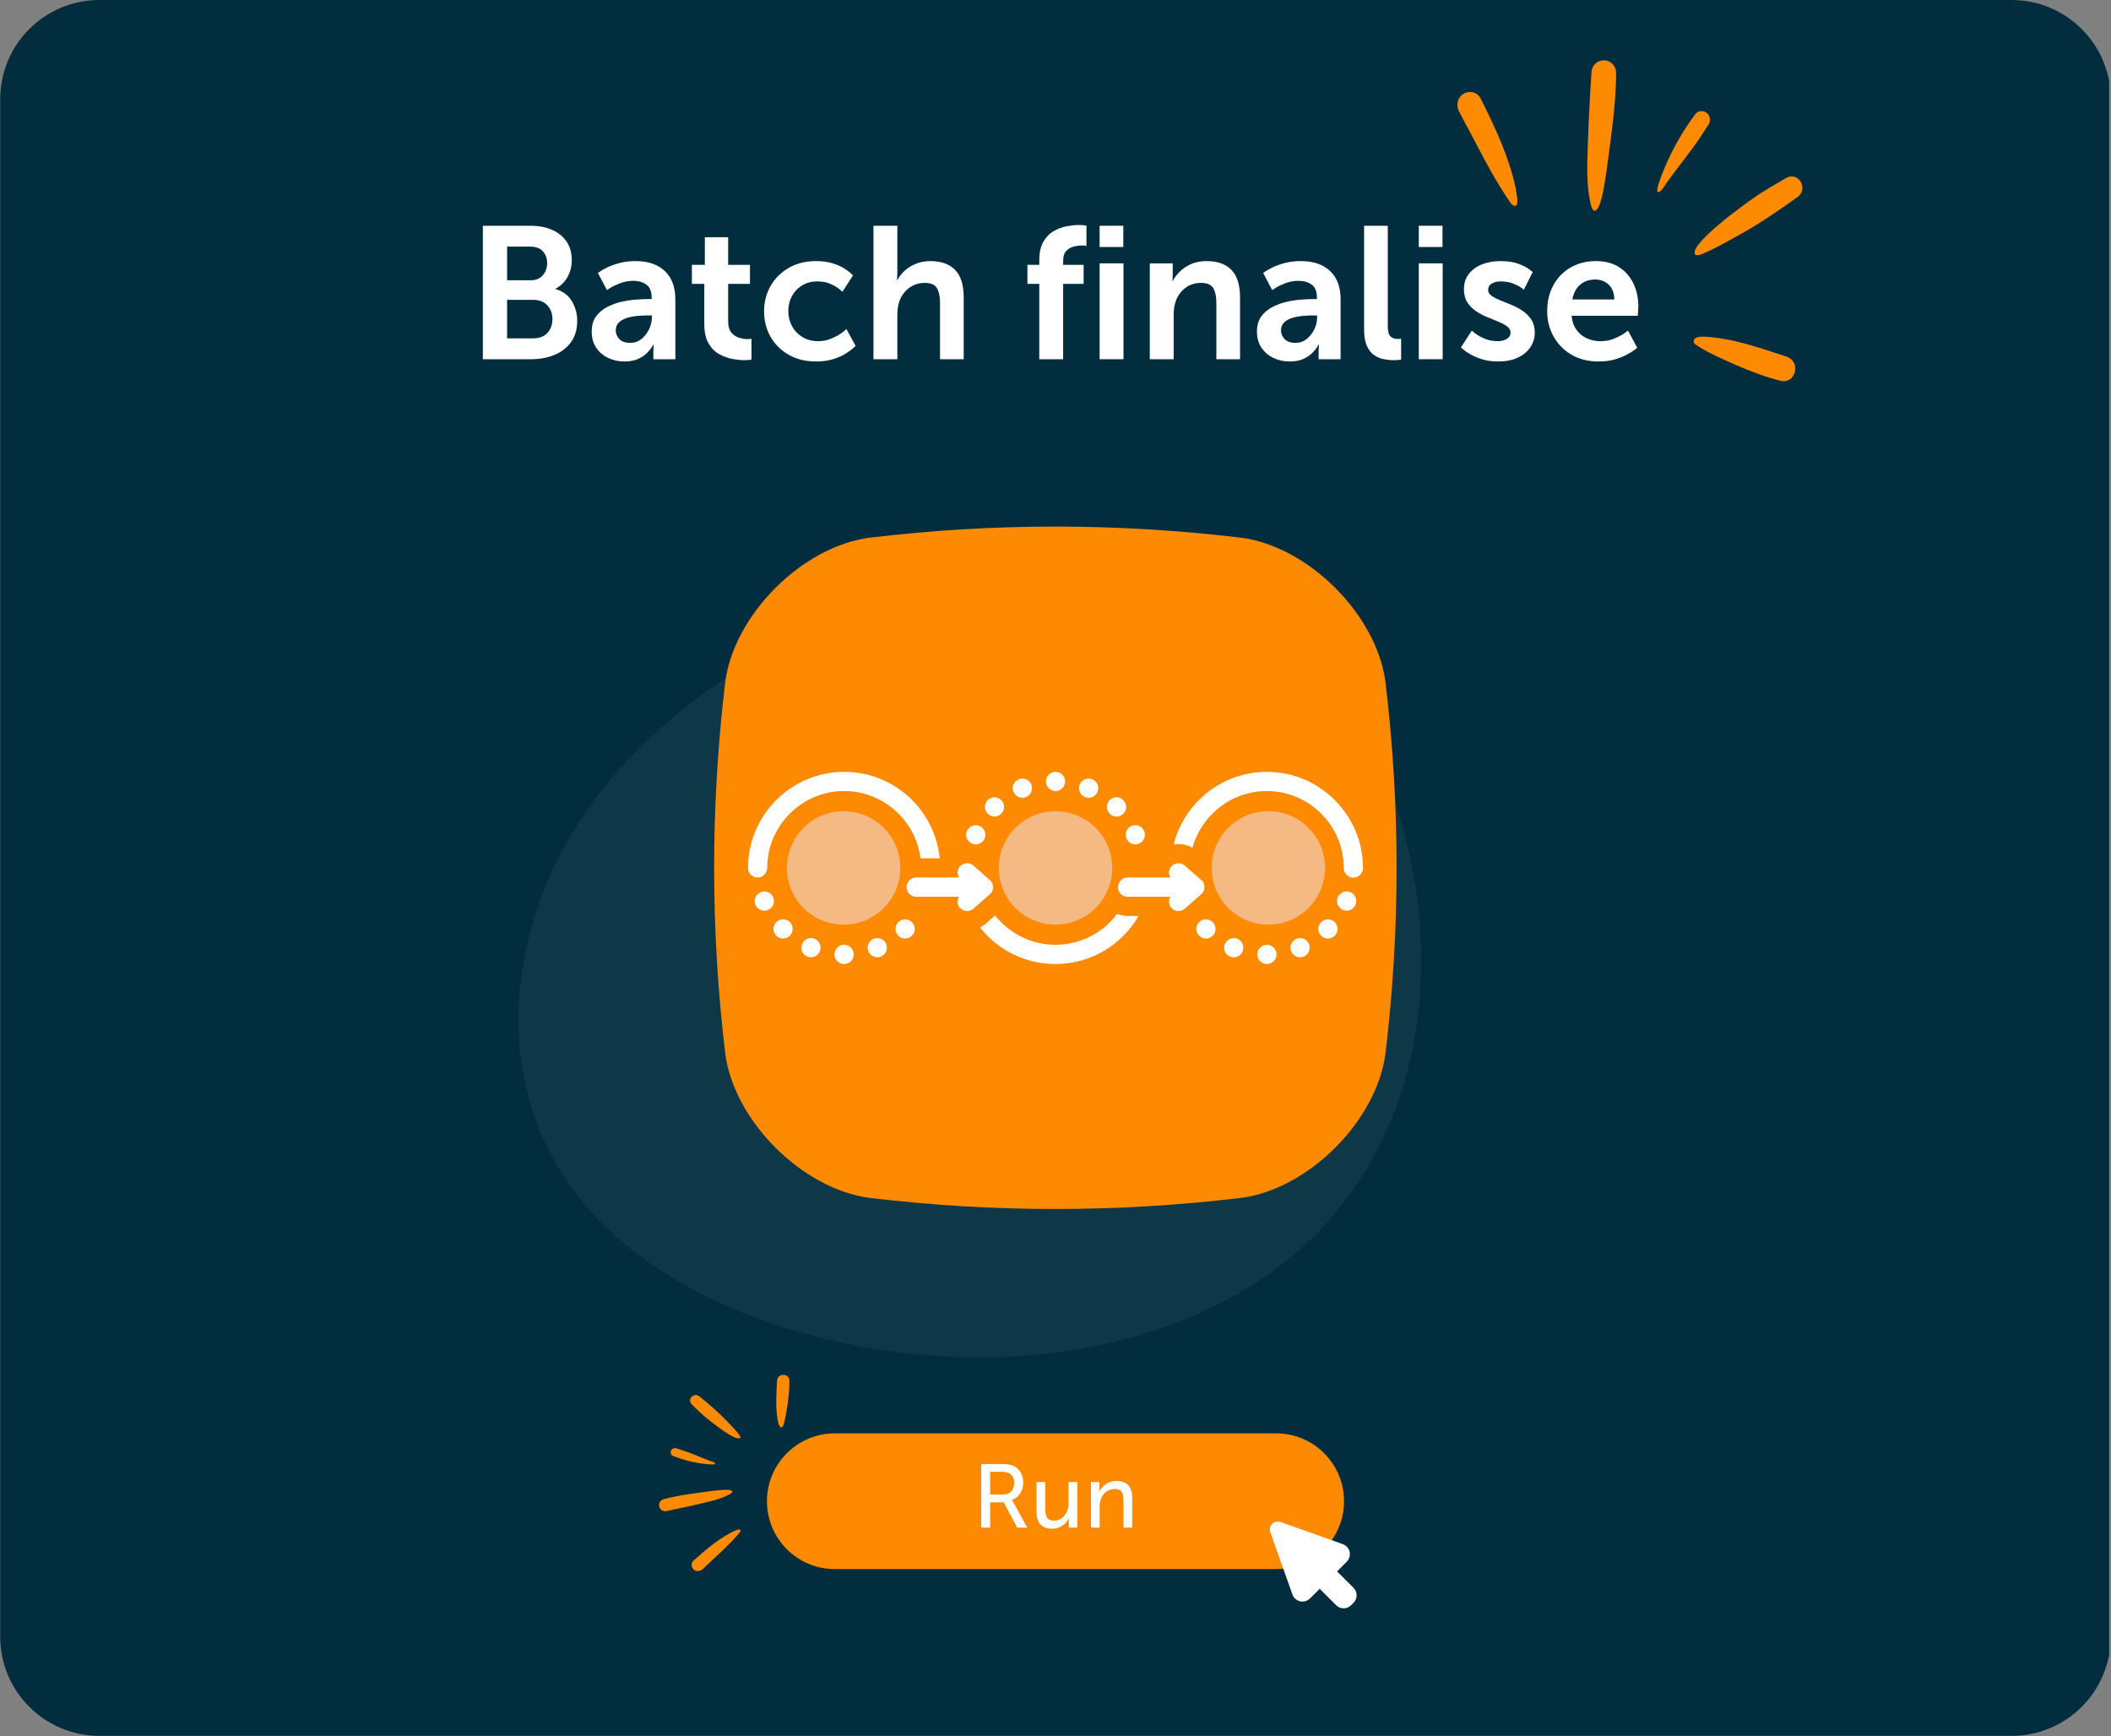 <svg xmlns="http://www.w3.org/2000/svg" xmlns:xlink="http://www.w3.org/1999/xlink" width="2000" zoomAndPan="magnify" viewBox="0 0 1500 1233.75" height="1645" preserveAspectRatio="xMidYMid meet" version="1.0"><rect x="0" y="0" width="1500" height="1233.75" fill="#808080" stroke="none"/><defs><g/><clipPath id="d28ea04a11"><path d="M 0.152 0 L 1499 0 L 1499 1233.5 L 0.152 1233.5 Z M 0.152 0 " clip-rule="nonzero"/></clipPath><clipPath id="eb4f11734a"><path d="M 70.637 0 L 1429.363 0 C 1468.289 0 1499.848 31.559 1499.848 70.484 L 1499.848 1163.016 C 1499.848 1201.941 1468.289 1233.5 1429.363 1233.5 L 70.637 1233.5 C 31.711 1233.5 0.152 1201.941 0.152 1163.016 L 0.152 70.484 C 0.152 31.559 31.711 0 70.637 0 Z M 70.637 0 " clip-rule="nonzero"/></clipPath><clipPath id="3e53250598"><path d="M 696 649 L 810 649 L 810 684.941 L 696 684.941 Z M 696 649 " clip-rule="nonzero"/></clipPath><clipPath id="6d0083f313"><path d="M 833 548.469 L 968.66 548.469 L 968.66 624 L 833 624 Z M 833 548.469 " clip-rule="nonzero"/></clipPath><clipPath id="9ace9576be"><path d="M 531.496 548.469 L 668 548.469 L 668 624 L 531.496 624 Z M 531.496 548.469 " clip-rule="nonzero"/></clipPath><clipPath id="e2f4bfa6dc"><path d="M 592 671 L 607 671 L 607 684.941 L 592 684.941 Z M 592 671 " clip-rule="nonzero"/></clipPath><clipPath id="834685e6dd"><path d="M 743 548.469 L 757 548.469 L 757 563 L 743 563 Z M 743 548.469 " clip-rule="nonzero"/></clipPath><clipPath id="72ce96d280"><path d="M 893 671 L 908 671 L 908 684.941 L 893 684.941 Z M 893 671 " clip-rule="nonzero"/></clipPath><clipPath id="e562c28262"><path d="M 1127 42.871 L 1149 42.871 L 1149 150 L 1127 150 Z M 1127 42.871 " clip-rule="nonzero"/></clipPath><clipPath id="6324ec5ade"><path d="M 1035.445 65 L 1079 65 L 1079 147 L 1035.445 147 Z M 1035.445 65 " clip-rule="nonzero"/></clipPath><clipPath id="69668a90f6"><path d="M 1203 239 L 1276 239 L 1276 270.824 L 1203 270.824 Z M 1203 239 " clip-rule="nonzero"/></clipPath><clipPath id="a439984510"><path d="M 1204 125 L 1280.645 125 L 1280.645 182 L 1204 182 Z M 1204 125 " clip-rule="nonzero"/></clipPath><clipPath id="6b406fd5a9"><path d="M 544.973 1064 L 955.141 1064 L 955.141 1120.418 L 544.973 1120.418 Z M 544.973 1064 " clip-rule="nonzero"/></clipPath><clipPath id="afcd874a34"><path d="M 544.973 1018.438 L 955.141 1018.438 L 955.141 1115 L 544.973 1115 Z M 544.973 1018.438 " clip-rule="nonzero"/></clipPath><clipPath id="02e6563a1a"><path d="M 468 1058 L 521 1058 L 521 1074 L 468 1074 Z M 468 1058 " clip-rule="nonzero"/></clipPath><clipPath id="0c41625d7d"><path d="M 482.043 1120.434 L 450.07 1003.242 L 559.305 973.438 L 591.277 1090.629 Z M 482.043 1120.434 " clip-rule="nonzero"/></clipPath><clipPath id="0a8a3daa18"><path d="M 482.043 1120.434 L 450.07 1003.242 L 559.305 973.438 L 591.277 1090.629 Z M 482.043 1120.434 " clip-rule="nonzero"/></clipPath><clipPath id="e6e4507003"><path d="M 491 1086 L 527 1086 L 527 1117 L 491 1117 Z M 491 1086 " clip-rule="nonzero"/></clipPath><clipPath id="e26cdf8247"><path d="M 482.043 1120.434 L 450.07 1003.242 L 559.305 973.438 L 591.277 1090.629 Z M 482.043 1120.434 " clip-rule="nonzero"/></clipPath><clipPath id="228311c90b"><path d="M 482.043 1120.434 L 450.07 1003.242 L 559.305 973.438 L 591.277 1090.629 Z M 482.043 1120.434 " clip-rule="nonzero"/></clipPath><clipPath id="f4f9084873"><path d="M 551 976 L 561 976 L 561 1015 L 551 1015 Z M 551 976 " clip-rule="nonzero"/></clipPath><clipPath id="cd4fa7cb52"><path d="M 482.043 1120.434 L 450.07 1003.242 L 559.305 973.438 L 591.277 1090.629 Z M 482.043 1120.434 " clip-rule="nonzero"/></clipPath><clipPath id="05667c86c1"><path d="M 482.043 1120.434 L 450.07 1003.242 L 559.305 973.438 L 591.277 1090.629 Z M 482.043 1120.434 " clip-rule="nonzero"/></clipPath><clipPath id="5d5209c6c0"><path d="M 490 991 L 527 991 L 527 1023 L 490 1023 Z M 490 991 " clip-rule="nonzero"/></clipPath><clipPath id="51d3e08f80"><path d="M 482.043 1120.434 L 450.07 1003.242 L 559.305 973.438 L 591.277 1090.629 Z M 482.043 1120.434 " clip-rule="nonzero"/></clipPath><clipPath id="3a0a847e90"><path d="M 482.043 1120.434 L 450.07 1003.242 L 559.305 973.438 L 591.277 1090.629 Z M 482.043 1120.434 " clip-rule="nonzero"/></clipPath><clipPath id="79567298d4"><path d="M 476 1029 L 509 1029 L 509 1041 L 476 1041 Z M 476 1029 " clip-rule="nonzero"/></clipPath><clipPath id="1fca5fa8d9"><path d="M 482.043 1120.434 L 450.07 1003.242 L 559.305 973.438 L 591.277 1090.629 Z M 482.043 1120.434 " clip-rule="nonzero"/></clipPath><clipPath id="d820dd4810"><path d="M 482.043 1120.434 L 450.07 1003.242 L 559.305 973.438 L 591.277 1090.629 Z M 482.043 1120.434 " clip-rule="nonzero"/></clipPath><clipPath id="7a9dbe5430"><path d="M 902 1081 L 960 1081 L 960 1139 L 902 1139 Z M 902 1081 " clip-rule="nonzero"/></clipPath><clipPath id="1824810420"><path d="M 962.402 1104.289 L 925.395 1141.301 L 885.355 1101.262 L 922.367 1064.254 Z M 962.402 1104.289 " clip-rule="nonzero"/></clipPath><clipPath id="d6455f9c5d"><path d="M 902.648 1088.832 L 918.352 1133.023 C 919.219 1135.473 921.285 1137.305 923.824 1137.879 C 926.359 1138.449 929.012 1137.684 930.852 1135.844 L 956.949 1109.746 C 958.785 1107.906 959.555 1105.254 958.98 1102.719 C 958.41 1100.184 956.578 1098.117 954.125 1097.246 L 909.938 1081.543 C 907.863 1080.809 905.547 1081.328 903.992 1082.887 C 902.434 1084.445 901.91 1086.758 902.648 1088.832 Z M 902.648 1088.832 " clip-rule="nonzero"/></clipPath><clipPath id="5b2bede980"><path d="M 924 1103 L 964 1103 L 964 1143 L 924 1143 Z M 924 1103 " clip-rule="nonzero"/></clipPath><clipPath id="58fbf8cc7f"><path d="M 933.617 1100.172 L 967.098 1133.652 L 954.746 1146 L 921.266 1112.52 Z M 933.617 1100.172 " clip-rule="nonzero"/></clipPath><clipPath id="2f6ee4a8e4"><path d="M 938.918 1105.473 L 961.781 1128.336 C 964.711 1131.262 964.711 1136.012 961.781 1138.938 L 960.035 1140.684 C 957.105 1143.613 952.359 1143.613 949.43 1140.684 L 926.57 1117.824 C 923.641 1114.895 923.641 1110.148 926.57 1107.219 L 928.316 1105.473 C 931.242 1102.543 935.992 1102.543 938.918 1105.473 Z M 938.918 1105.473 " clip-rule="nonzero"/></clipPath></defs><g clip-path="url(#d28ea04a11)"><g clip-path="url(#eb4f11734a)"><path fill="#022d3e" d="M 0.152 0 L 1498.66 0 L 1498.66 1233.5 L 0.152 1233.5 Z M 0.152 0 " fill-opacity="1" fill-rule="nonzero"/></g></g><path fill="#0e3748" d="M 424.133 865.57 C 429.043 870.699 434.172 875.547 439.43 880.207 C 470.211 907.117 507.57 926.254 546.285 939.691 C 652.703 976.488 785.465 975.32 884.074 916.715 C 1012.176 840.641 1035.656 683.488 984.918 551.512 C 931.949 413.652 754.68 393.512 629.285 430.051 C 502.379 467.004 380.32 567.41 369.207 706.746 C 364.488 765.953 382.773 822.387 424.133 865.57 Z M 424.133 865.57 " fill-opacity="1" fill-rule="nonzero"/><path fill="#fe8a02" d="M 882.152 851.18 C 793.984 861.762 705.816 861.762 617.645 851.18 C 569.957 844.801 521.75 796.59 515.367 748.902 C 504.789 660.734 504.789 572.566 515.367 484.395 C 521.75 436.707 569.957 388.5 617.645 382.117 C 705.816 371.539 793.984 371.539 882.152 382.117 C 929.84 388.5 978.051 436.707 984.43 484.395 C 995.012 572.566 995.012 660.734 984.43 748.902 C 978.051 796.59 929.84 844.801 882.152 851.18 Z M 882.152 851.18 " fill-opacity="1" fill-rule="nonzero"/><path fill="#f5ba83" d="M 790.281 616.746 C 790.281 618.066 790.215 619.379 790.086 620.695 C 789.957 622.008 789.762 623.309 789.504 624.605 C 789.25 625.898 788.93 627.176 788.547 628.438 C 788.164 629.703 787.719 630.941 787.215 632.16 C 786.707 633.379 786.145 634.57 785.523 635.734 C 784.902 636.898 784.223 638.027 783.492 639.125 C 782.758 640.223 781.973 641.281 781.137 642.301 C 780.301 643.32 779.414 644.297 778.48 645.23 C 777.547 646.164 776.57 647.047 775.551 647.887 C 774.531 648.723 773.473 649.508 772.375 650.238 C 771.281 650.973 770.148 651.648 768.984 652.273 C 767.824 652.895 766.633 653.457 765.414 653.961 C 764.191 654.469 762.953 654.91 761.691 655.293 C 760.426 655.676 759.148 655.996 757.855 656.254 C 756.562 656.512 755.258 656.707 753.945 656.836 C 752.633 656.965 751.316 657.027 749.996 657.027 C 748.676 657.027 747.359 656.965 746.047 656.836 C 744.734 656.707 743.43 656.512 742.137 656.254 C 740.844 655.996 739.566 655.676 738.301 655.293 C 737.039 654.91 735.801 654.469 734.582 653.961 C 733.363 653.457 732.172 652.895 731.008 652.273 C 729.844 651.648 728.715 650.973 727.617 650.238 C 726.52 649.508 725.461 648.723 724.441 647.887 C 723.422 647.047 722.445 646.164 721.512 645.23 C 720.578 644.297 719.695 643.32 718.855 642.301 C 718.02 641.281 717.234 640.223 716.5 639.125 C 715.77 638.027 715.09 636.898 714.469 635.734 C 713.848 634.57 713.285 633.379 712.777 632.16 C 712.273 630.941 711.832 629.703 711.449 628.438 C 711.066 627.176 710.746 625.898 710.488 624.605 C 710.23 623.309 710.035 622.008 709.906 620.695 C 709.777 619.379 709.711 618.066 709.711 616.746 C 709.711 615.426 709.777 614.109 709.906 612.797 C 710.035 611.484 710.23 610.18 710.488 608.887 C 710.746 607.594 711.066 606.312 711.449 605.051 C 711.832 603.789 712.273 602.547 712.777 601.328 C 713.285 600.109 713.848 598.918 714.469 597.754 C 715.09 596.594 715.77 595.461 716.5 594.363 C 717.234 593.27 718.02 592.211 718.855 591.191 C 719.695 590.168 720.578 589.191 721.512 588.262 C 722.445 587.328 723.422 586.441 724.441 585.605 C 725.461 584.77 726.52 583.984 727.617 583.25 C 728.715 582.52 729.844 581.84 731.008 581.219 C 732.172 580.598 733.363 580.031 734.582 579.527 C 735.801 579.023 737.039 578.578 738.301 578.195 C 739.566 577.812 740.844 577.492 742.137 577.234 C 743.43 576.977 744.734 576.785 746.047 576.656 C 747.359 576.527 748.676 576.461 749.996 576.461 C 751.316 576.461 752.633 576.527 753.945 576.656 C 755.258 576.785 756.562 576.977 757.855 577.234 C 759.148 577.492 760.426 577.812 761.691 578.195 C 762.953 578.578 764.191 579.023 765.414 579.527 C 766.633 580.031 767.824 580.598 768.984 581.219 C 770.148 581.84 771.281 582.52 772.375 583.25 C 773.473 583.984 774.531 584.77 775.551 585.605 C 776.57 586.441 777.547 587.328 778.48 588.262 C 779.414 589.191 780.301 590.168 781.137 591.191 C 781.973 592.211 782.758 593.27 783.492 594.363 C 784.223 595.461 784.902 596.594 785.523 597.754 C 786.145 598.918 786.707 600.109 787.215 601.328 C 787.719 602.547 788.164 603.789 788.547 605.051 C 788.93 606.312 789.25 607.594 789.504 608.887 C 789.762 610.18 789.957 611.484 790.086 612.797 C 790.215 614.109 790.281 615.426 790.281 616.746 Z M 790.281 616.746 " fill-opacity="1" fill-rule="nonzero"/><path fill="#f5ba83" d="M 639.73 616.746 C 639.73 618.066 639.664 619.379 639.535 620.695 C 639.406 622.008 639.211 623.309 638.953 624.605 C 638.699 625.898 638.379 627.176 637.996 628.438 C 637.609 629.703 637.168 630.941 636.664 632.16 C 636.156 633.379 635.594 634.57 634.973 635.734 C 634.352 636.898 633.672 638.027 632.941 639.125 C 632.207 640.223 631.422 641.281 630.586 642.301 C 629.746 643.32 628.863 644.297 627.93 645.23 C 626.996 646.164 626.02 647.047 625 647.887 C 623.98 648.723 622.922 649.508 621.824 650.238 C 620.73 650.973 619.598 651.648 618.434 652.273 C 617.27 652.895 616.078 653.457 614.859 653.961 C 613.641 654.469 612.402 654.91 611.141 655.293 C 609.875 655.676 608.598 655.996 607.305 656.254 C 606.012 656.512 604.707 656.707 603.395 656.836 C 602.082 656.965 600.766 657.027 599.445 657.027 C 598.125 657.027 596.809 656.965 595.496 656.836 C 594.184 656.707 592.879 656.512 591.586 656.254 C 590.293 655.996 589.016 655.676 587.75 655.293 C 586.488 654.91 585.25 654.469 584.031 653.961 C 582.809 653.457 581.621 652.895 580.457 652.273 C 579.293 651.648 578.16 650.973 577.066 650.238 C 575.969 649.508 574.91 648.723 573.891 647.887 C 572.871 647.047 571.895 646.164 570.961 645.23 C 570.027 644.297 569.145 643.32 568.305 642.301 C 567.469 641.281 566.684 640.223 565.949 639.125 C 565.219 638.027 564.539 636.898 563.918 635.734 C 563.297 634.57 562.734 633.379 562.227 632.16 C 561.723 630.941 561.277 629.703 560.895 628.438 C 560.512 627.176 560.191 625.898 559.938 624.605 C 559.68 623.309 559.484 622.008 559.355 620.695 C 559.227 619.379 559.16 618.066 559.16 616.746 C 559.16 615.426 559.227 614.109 559.355 612.797 C 559.484 611.484 559.68 610.18 559.938 608.887 C 560.191 607.594 560.512 606.312 560.895 605.051 C 561.277 603.789 561.723 602.547 562.227 601.328 C 562.734 600.109 563.297 598.918 563.918 597.754 C 564.539 596.594 565.219 595.461 565.949 594.363 C 566.684 593.27 567.469 592.211 568.305 591.191 C 569.145 590.168 570.027 589.191 570.961 588.262 C 571.895 587.328 572.871 586.441 573.891 585.605 C 574.91 584.77 575.969 583.984 577.066 583.25 C 578.16 582.52 579.293 581.84 580.457 581.219 C 581.621 580.598 582.809 580.031 584.031 579.527 C 585.25 579.023 586.488 578.578 587.75 578.195 C 589.016 577.812 590.293 577.492 591.586 577.234 C 592.879 576.977 594.184 576.785 595.496 576.656 C 596.809 576.527 598.125 576.461 599.445 576.461 C 600.766 576.461 602.082 576.527 603.395 576.656 C 604.707 576.785 606.012 576.977 607.305 577.234 C 608.598 577.492 609.875 577.812 611.141 578.195 C 612.402 578.578 613.641 579.023 614.859 579.527 C 616.078 580.031 617.27 580.598 618.434 581.219 C 619.598 581.84 620.73 582.52 621.824 583.25 C 622.922 583.984 623.98 584.77 625 585.605 C 626.02 586.441 626.996 587.328 627.93 588.262 C 628.863 589.191 629.746 590.168 630.586 591.191 C 631.422 592.211 632.207 593.27 632.941 594.363 C 633.672 595.461 634.352 596.594 634.973 597.754 C 635.594 598.918 636.156 600.109 636.664 601.328 C 637.168 602.547 637.609 603.789 637.996 605.051 C 638.379 606.312 638.699 607.594 638.953 608.887 C 639.211 610.18 639.406 611.484 639.535 612.797 C 639.664 614.109 639.73 615.426 639.73 616.746 Z M 639.73 616.746 " fill-opacity="1" fill-rule="nonzero"/><path fill="#f5ba83" d="M 941.516 616.746 C 941.516 618.066 941.449 619.379 941.32 620.695 C 941.191 622.008 940.996 623.309 940.738 624.605 C 940.48 625.898 940.164 627.176 939.777 628.438 C 939.395 629.703 938.953 630.941 938.449 632.16 C 937.941 633.379 937.379 634.57 936.758 635.734 C 936.137 636.898 935.457 638.027 934.727 639.125 C 933.992 640.223 933.207 641.281 932.371 642.301 C 931.531 643.32 930.648 644.297 929.715 645.23 C 928.781 646.164 927.805 647.047 926.785 647.887 C 925.766 648.723 924.707 649.508 923.609 650.238 C 922.512 650.973 921.383 651.648 920.219 652.273 C 919.055 652.895 917.863 653.457 916.645 653.961 C 915.426 654.469 914.188 654.91 912.926 655.293 C 911.66 655.676 910.383 655.996 909.09 656.254 C 907.797 656.512 906.492 656.707 905.18 656.836 C 903.867 656.965 902.551 657.027 901.23 657.027 C 899.91 657.027 898.594 656.965 897.281 656.836 C 895.969 656.707 894.664 656.512 893.371 656.254 C 892.078 655.996 890.801 655.676 889.535 655.293 C 888.273 654.91 887.035 654.469 885.812 653.961 C 884.594 653.457 883.406 652.895 882.242 652.273 C 881.078 651.648 879.945 650.973 878.852 650.238 C 877.754 649.508 876.695 648.723 875.676 647.887 C 874.656 647.047 873.68 646.164 872.746 645.23 C 871.812 644.297 870.926 643.32 870.09 642.301 C 869.254 641.281 868.469 640.223 867.734 639.125 C 867.004 638.027 866.324 636.898 865.703 635.734 C 865.082 634.57 864.52 633.379 864.012 632.16 C 863.508 630.941 863.062 629.703 862.68 628.438 C 862.297 627.176 861.977 625.898 861.723 624.605 C 861.465 623.309 861.27 622.008 861.141 620.695 C 861.012 619.379 860.945 618.066 860.945 616.746 C 860.945 615.426 861.012 614.109 861.141 612.797 C 861.27 611.484 861.465 610.18 861.723 608.887 C 861.977 607.594 862.297 606.312 862.68 605.051 C 863.062 603.789 863.508 602.547 864.012 601.328 C 864.52 600.109 865.082 598.918 865.703 597.754 C 866.324 596.594 867.004 595.461 867.734 594.363 C 868.469 593.27 869.254 592.211 870.09 591.191 C 870.926 590.168 871.812 589.191 872.746 588.262 C 873.68 587.328 874.656 586.441 875.676 585.605 C 876.695 584.77 877.754 583.984 878.852 583.25 C 879.945 582.52 881.078 581.84 882.242 581.219 C 883.406 580.598 884.594 580.031 885.812 579.527 C 887.035 579.023 888.273 578.578 889.535 578.195 C 890.801 577.812 892.078 577.492 893.371 577.234 C 894.664 576.977 895.969 576.785 897.281 576.656 C 898.594 576.527 899.91 576.461 901.23 576.461 C 902.551 576.461 903.867 576.527 905.18 576.656 C 906.492 576.785 907.797 576.977 909.09 577.234 C 910.383 577.492 911.66 577.812 912.926 578.195 C 914.188 578.578 915.426 579.023 916.645 579.527 C 917.863 580.031 919.055 580.598 920.219 581.219 C 921.383 581.84 922.512 582.52 923.609 583.25 C 924.707 583.984 925.766 584.77 926.785 585.605 C 927.805 586.441 928.781 587.328 929.715 588.262 C 930.648 589.191 931.531 590.168 932.371 591.191 C 933.207 592.211 933.992 593.27 934.727 594.363 C 935.457 595.461 936.137 596.594 936.758 597.754 C 937.379 598.918 937.941 600.109 938.449 601.328 C 938.953 602.547 939.395 603.789 939.777 605.051 C 940.164 606.312 940.48 607.594 940.738 608.887 C 940.996 610.18 941.191 611.484 941.32 612.797 C 941.449 614.109 941.516 615.426 941.516 616.746 Z M 941.516 616.746 " fill-opacity="1" fill-rule="nonzero"/><path fill="#ffffff" d="M 705.617 630.402 C 705.617 628.352 704.934 626.645 703.227 625.281 L 691.621 615.039 C 688.887 612.648 684.449 612.988 682.062 615.723 C 680.012 618.109 680.012 621.184 681.379 623.574 L 650.996 623.574 C 647.238 623.574 644.168 626.645 644.168 630.402 C 644.168 634.156 647.238 637.227 650.996 637.227 L 681.379 637.227 C 680.012 639.617 680.012 643.031 682.062 645.082 C 684.449 647.812 688.887 648.152 691.621 645.762 L 703.227 635.52 C 704.934 634.156 705.617 632.449 705.617 630.402 Z M 705.617 630.402 " fill-opacity="1" fill-rule="nonzero"/><g clip-path="url(#3e53250598)"><path fill="#ffffff" d="M 793.695 649.52 C 783.793 662.832 767.75 671.367 749.996 671.367 C 732.586 671.367 717.223 663.172 706.98 650.543 L 700.496 656.348 C 699.129 657.371 697.766 658.395 696.398 659.078 C 708.688 674.781 728.148 685.023 749.996 685.023 C 775.258 685.023 797.109 671.367 809.055 650.883 L 801.203 650.883 C 798.473 650.883 796.082 650.199 793.695 649.52 Z M 793.695 649.52 " fill-opacity="1" fill-rule="nonzero"/></g><g clip-path="url(#6d0083f313)"><path fill="#ffffff" d="M 900.207 548.469 C 868.457 548.469 841.488 570.316 833.977 600.016 C 838.414 599.336 843.195 600.016 847.293 602.406 C 853.777 579.191 874.945 562.125 900.207 562.125 C 930.25 562.125 954.828 586.703 954.828 616.746 C 954.828 619.477 956.535 622.207 959.266 623.23 C 963.703 624.938 968.484 621.523 968.484 616.746 C 968.484 579.191 937.758 548.469 900.207 548.469 Z M 900.207 548.469 " fill-opacity="1" fill-rule="nonzero"/></g><path fill="#ffffff" d="M 855.824 630.402 C 855.824 628.352 855.145 626.645 853.438 625.281 L 841.828 615.039 C 839.098 612.648 834.66 612.988 832.27 615.723 C 830.223 618.109 830.223 621.184 831.586 623.574 L 801.203 623.574 C 797.449 623.574 794.375 626.645 794.375 630.402 C 794.375 634.156 797.449 637.227 801.203 637.227 L 831.586 637.227 C 830.223 639.617 830.223 643.031 832.27 645.082 C 834.66 647.812 839.098 648.152 841.828 645.762 L 853.438 635.52 C 855.145 634.156 855.824 632.449 855.824 630.402 Z M 855.824 630.402 " fill-opacity="1" fill-rule="nonzero"/><g clip-path="url(#9ace9576be)"><path fill="#ffffff" d="M 545.164 616.746 C 545.164 586.703 569.746 562.125 599.785 562.125 C 627.438 562.125 650.652 582.949 654.066 609.918 L 667.723 609.918 C 664.309 575.438 635.289 548.469 599.785 548.469 C 562.234 548.469 531.508 579.191 531.508 616.746 C 531.508 620.5 534.582 623.574 538.336 623.574 C 543.457 623.574 545.164 618.453 545.164 616.746 Z M 545.164 616.746 " fill-opacity="1" fill-rule="nonzero"/></g><path fill="#ffffff" d="M 549.945 640.301 C 549.945 640.75 549.902 641.191 549.812 641.633 C 549.727 642.074 549.598 642.5 549.426 642.914 C 549.254 643.328 549.043 643.723 548.793 644.094 C 548.543 644.469 548.262 644.812 547.945 645.129 C 547.629 645.445 547.281 645.73 546.91 645.977 C 546.535 646.227 546.145 646.438 545.73 646.609 C 545.316 646.781 544.887 646.91 544.449 646.996 C 544.008 647.086 543.566 647.129 543.117 647.129 C 542.668 647.129 542.223 647.086 541.785 646.996 C 541.344 646.91 540.918 646.781 540.504 646.609 C 540.09 646.438 539.695 646.227 539.324 645.977 C 538.949 645.73 538.605 645.445 538.289 645.129 C 537.973 644.812 537.688 644.469 537.441 644.094 C 537.191 643.723 536.98 643.328 536.809 642.914 C 536.637 642.5 536.508 642.074 536.422 641.633 C 536.332 641.191 536.289 640.75 536.289 640.301 C 536.289 639.852 536.332 639.41 536.422 638.969 C 536.508 638.527 536.637 638.102 536.809 637.688 C 536.98 637.273 537.191 636.879 537.441 636.508 C 537.688 636.137 537.973 635.789 538.289 635.473 C 538.605 635.156 538.949 634.871 539.324 634.625 C 539.695 634.375 540.09 634.164 540.504 633.992 C 540.918 633.82 541.344 633.691 541.785 633.605 C 542.223 633.516 542.668 633.473 543.117 633.473 C 543.566 633.473 544.008 633.516 544.449 633.605 C 544.887 633.691 545.316 633.82 545.73 633.992 C 546.145 634.164 546.535 634.375 546.91 634.625 C 547.281 634.871 547.629 635.156 547.945 635.473 C 548.262 635.789 548.543 636.137 548.793 636.508 C 549.043 636.879 549.254 637.273 549.426 637.688 C 549.598 638.102 549.727 638.527 549.812 638.969 C 549.902 639.41 549.945 639.852 549.945 640.301 Z M 549.945 640.301 " fill-opacity="1" fill-rule="nonzero"/><path fill="#ffffff" d="M 563.258 660.102 C 563.258 660.551 563.215 660.992 563.129 661.434 C 563.039 661.871 562.91 662.301 562.738 662.715 C 562.566 663.129 562.355 663.523 562.109 663.895 C 561.859 664.266 561.574 664.613 561.258 664.93 C 560.941 665.246 560.598 665.527 560.223 665.777 C 559.852 666.027 559.457 666.238 559.043 666.41 C 558.629 666.582 558.203 666.711 557.762 666.797 C 557.324 666.887 556.879 666.93 556.43 666.93 C 555.98 666.93 555.539 666.887 555.098 666.797 C 554.66 666.711 554.23 666.582 553.816 666.41 C 553.402 666.238 553.012 666.027 552.637 665.777 C 552.266 665.527 551.918 665.246 551.602 664.93 C 551.285 664.613 551.004 664.266 550.754 663.895 C 550.504 663.523 550.293 663.129 550.121 662.715 C 549.949 662.301 549.82 661.871 549.734 661.434 C 549.648 660.992 549.602 660.551 549.602 660.102 C 549.602 659.652 549.648 659.207 549.734 658.77 C 549.82 658.328 549.949 657.902 550.121 657.488 C 550.293 657.074 550.504 656.68 550.754 656.309 C 551.004 655.934 551.285 655.59 551.602 655.273 C 551.918 654.957 552.266 654.672 552.637 654.426 C 553.012 654.176 553.402 653.965 553.816 653.793 C 554.23 653.621 554.66 653.492 555.098 653.406 C 555.539 653.316 555.98 653.273 556.43 653.273 C 556.879 653.273 557.324 653.316 557.762 653.406 C 558.203 653.492 558.629 653.621 559.043 653.793 C 559.457 653.965 559.852 654.176 560.223 654.426 C 560.598 654.672 560.941 654.957 561.258 655.273 C 561.574 655.59 561.859 655.934 562.109 656.309 C 562.355 656.68 562.566 657.074 562.738 657.488 C 562.91 657.902 563.039 658.328 563.129 658.77 C 563.215 659.207 563.258 659.652 563.258 660.102 Z M 563.258 660.102 " fill-opacity="1" fill-rule="nonzero"/><path fill="#ffffff" d="M 583.059 673.414 C 583.059 673.863 583.016 674.309 582.926 674.746 C 582.84 675.188 582.711 675.613 582.539 676.027 C 582.367 676.441 582.156 676.836 581.906 677.207 C 581.66 677.582 581.375 677.926 581.059 678.242 C 580.742 678.559 580.398 678.844 580.023 679.094 C 579.652 679.34 579.258 679.551 578.844 679.723 C 578.43 679.895 578.004 680.023 577.562 680.113 C 577.125 680.199 576.68 680.242 576.23 680.242 C 575.781 680.242 575.34 680.199 574.898 680.113 C 574.461 680.023 574.031 679.895 573.617 679.723 C 573.203 679.551 572.809 679.34 572.438 679.094 C 572.066 678.844 571.719 678.559 571.402 678.242 C 571.086 677.926 570.805 677.582 570.555 677.207 C 570.305 676.836 570.094 676.441 569.922 676.027 C 569.75 675.613 569.621 675.188 569.535 674.746 C 569.445 674.309 569.402 673.863 569.402 673.414 C 569.402 672.969 569.445 672.523 569.535 672.082 C 569.621 671.645 569.75 671.215 569.922 670.801 C 570.094 670.387 570.305 669.996 570.555 669.621 C 570.805 669.25 571.086 668.906 571.402 668.586 C 571.719 668.27 572.066 667.988 572.438 667.738 C 572.809 667.488 573.203 667.277 573.617 667.105 C 574.031 666.938 574.461 666.805 574.898 666.719 C 575.34 666.633 575.781 666.586 576.23 666.586 C 576.68 666.586 577.125 666.633 577.562 666.719 C 578.004 666.805 578.43 666.938 578.844 667.105 C 579.258 667.277 579.652 667.488 580.023 667.738 C 580.398 667.988 580.742 668.27 581.059 668.586 C 581.375 668.906 581.66 669.25 581.906 669.621 C 582.156 669.996 582.367 670.387 582.539 670.801 C 582.711 671.215 582.84 671.645 582.926 672.082 C 583.016 672.523 583.059 672.969 583.059 673.414 Z M 583.059 673.414 " fill-opacity="1" fill-rule="nonzero"/><g clip-path="url(#e2f4bfa6dc)"><path fill="#ffffff" d="M 606.613 678.195 C 606.613 678.645 606.57 679.086 606.484 679.527 C 606.395 679.965 606.266 680.395 606.094 680.809 C 605.922 681.223 605.711 681.613 605.465 681.988 C 605.215 682.359 604.93 682.707 604.613 683.023 C 604.297 683.34 603.953 683.621 603.578 683.871 C 603.207 684.121 602.812 684.332 602.398 684.504 C 601.984 684.676 601.559 684.805 601.117 684.891 C 600.68 684.98 600.234 685.023 599.785 685.023 C 599.34 685.023 598.895 684.98 598.453 684.891 C 598.016 684.805 597.59 684.676 597.172 684.504 C 596.758 684.332 596.367 684.121 595.992 683.871 C 595.621 683.621 595.277 683.34 594.957 683.023 C 594.641 682.707 594.359 682.359 594.109 681.988 C 593.859 681.613 593.648 681.223 593.48 680.809 C 593.309 680.395 593.176 679.965 593.09 679.527 C 593.004 679.086 592.957 678.645 592.957 678.195 C 592.957 677.746 593.004 677.301 593.09 676.863 C 593.176 676.422 593.309 675.996 593.48 675.582 C 593.648 675.168 593.859 674.773 594.109 674.402 C 594.359 674.027 594.641 673.684 594.957 673.367 C 595.277 673.051 595.621 672.766 595.992 672.52 C 596.367 672.27 596.758 672.059 597.172 671.887 C 597.59 671.715 598.016 671.586 598.453 671.5 C 598.895 671.41 599.34 671.367 599.785 671.367 C 600.234 671.367 600.68 671.41 601.117 671.5 C 601.559 671.586 601.984 671.715 602.398 671.887 C 602.812 672.059 603.207 672.27 603.578 672.52 C 603.953 672.766 604.297 673.051 604.613 673.367 C 604.93 673.684 605.215 674.027 605.465 674.402 C 605.711 674.773 605.922 675.168 606.094 675.582 C 606.266 675.996 606.395 676.422 606.484 676.863 C 606.57 677.301 606.613 677.746 606.613 678.195 Z M 606.613 678.195 " fill-opacity="1" fill-rule="nonzero"/></g><path fill="#ffffff" d="M 630.172 673.414 C 630.172 673.863 630.125 674.309 630.039 674.746 C 629.953 675.188 629.82 675.613 629.648 676.027 C 629.48 676.441 629.27 676.836 629.02 677.207 C 628.77 677.582 628.488 677.926 628.172 678.242 C 627.852 678.559 627.508 678.844 627.137 679.094 C 626.762 679.34 626.371 679.551 625.953 679.723 C 625.539 679.895 625.113 680.023 624.676 680.113 C 624.234 680.199 623.789 680.242 623.344 680.242 C 622.895 680.242 622.449 680.199 622.012 680.113 C 621.57 680.023 621.145 679.895 620.73 679.723 C 620.316 679.551 619.922 679.34 619.551 679.094 C 619.176 678.844 618.832 678.559 618.516 678.242 C 618.199 677.926 617.914 677.582 617.664 677.207 C 617.418 676.836 617.207 676.441 617.035 676.027 C 616.863 675.613 616.734 675.188 616.645 674.746 C 616.559 674.309 616.516 673.863 616.516 673.414 C 616.516 672.969 616.559 672.523 616.645 672.082 C 616.734 671.645 616.863 671.215 617.035 670.801 C 617.207 670.387 617.418 669.996 617.664 669.621 C 617.914 669.25 618.199 668.906 618.516 668.586 C 618.832 668.27 619.176 667.988 619.551 667.738 C 619.922 667.488 620.316 667.277 620.73 667.105 C 621.145 666.938 621.57 666.805 622.012 666.719 C 622.449 666.633 622.895 666.586 623.344 666.586 C 623.789 666.586 624.234 666.633 624.676 666.719 C 625.113 666.805 625.539 666.938 625.953 667.105 C 626.371 667.277 626.762 667.488 627.137 667.738 C 627.508 667.988 627.852 668.27 628.172 668.586 C 628.488 668.906 628.77 669.25 629.02 669.621 C 629.27 669.996 629.48 670.387 629.648 670.801 C 629.82 671.215 629.953 671.645 630.039 672.082 C 630.125 672.523 630.172 672.969 630.172 673.414 Z M 630.172 673.414 " fill-opacity="1" fill-rule="nonzero"/><path fill="#ffffff" d="M 649.969 660.102 C 649.969 660.551 649.926 660.992 649.84 661.434 C 649.75 661.871 649.621 662.301 649.449 662.715 C 649.277 663.129 649.07 663.523 648.82 663.895 C 648.57 664.266 648.289 664.613 647.969 664.93 C 647.652 665.246 647.309 665.527 646.938 665.777 C 646.562 666.027 646.168 666.238 645.754 666.41 C 645.34 666.582 644.914 666.711 644.477 666.797 C 644.035 666.887 643.59 666.93 643.145 666.93 C 642.695 666.93 642.25 666.887 641.812 666.797 C 641.371 666.711 640.945 666.582 640.531 666.41 C 640.117 666.238 639.723 666.027 639.348 665.777 C 638.977 665.527 638.633 665.246 638.316 664.93 C 637.996 664.613 637.715 664.266 637.465 663.895 C 637.215 663.523 637.008 663.129 636.836 662.715 C 636.664 662.301 636.535 661.871 636.445 661.434 C 636.359 660.992 636.316 660.551 636.316 660.102 C 636.316 659.652 636.359 659.207 636.445 658.77 C 636.535 658.328 636.664 657.902 636.836 657.488 C 637.008 657.074 637.215 656.68 637.465 656.309 C 637.715 655.934 637.996 655.59 638.316 655.273 C 638.633 654.957 638.977 654.672 639.348 654.426 C 639.723 654.176 640.117 653.965 640.531 653.793 C 640.945 653.621 641.371 653.492 641.812 653.406 C 642.25 653.316 642.695 653.273 643.145 653.273 C 643.59 653.273 644.035 653.316 644.477 653.406 C 644.914 653.492 645.34 653.621 645.754 653.793 C 646.168 653.965 646.562 654.176 646.938 654.426 C 647.309 654.672 647.652 654.957 647.969 655.273 C 648.289 655.59 648.57 655.934 648.82 656.309 C 649.07 656.68 649.277 657.074 649.449 657.488 C 649.621 657.902 649.75 658.328 649.84 658.77 C 649.926 659.207 649.969 659.652 649.969 660.102 Z M 649.969 660.102 " fill-opacity="1" fill-rule="nonzero"/><path fill="#ffffff" d="M 700.152 593.191 C 700.152 593.637 700.109 594.082 700.023 594.523 C 699.934 594.961 699.805 595.387 699.633 595.801 C 699.461 596.215 699.254 596.609 699.004 596.984 C 698.754 597.355 698.473 597.699 698.152 598.016 C 697.836 598.336 697.492 598.617 697.121 598.867 C 696.746 599.117 696.352 599.324 695.938 599.496 C 695.523 599.668 695.098 599.797 694.66 599.887 C 694.219 599.973 693.773 600.016 693.328 600.016 C 692.879 600.016 692.434 599.973 691.996 599.887 C 691.555 599.797 691.129 599.668 690.715 599.496 C 690.301 599.324 689.906 599.117 689.531 598.867 C 689.16 598.617 688.816 598.336 688.5 598.016 C 688.18 597.699 687.898 597.355 687.648 596.984 C 687.398 596.609 687.191 596.215 687.02 595.801 C 686.848 595.387 686.719 594.961 686.629 594.523 C 686.543 594.082 686.5 593.637 686.5 593.191 C 686.5 592.742 686.543 592.297 686.629 591.859 C 686.719 591.418 686.848 590.992 687.02 590.578 C 687.191 590.164 687.398 589.77 687.648 589.395 C 687.898 589.023 688.18 588.68 688.5 588.363 C 688.816 588.043 689.16 587.762 689.531 587.512 C 689.906 587.262 690.301 587.055 690.715 586.883 C 691.129 586.711 691.555 586.582 691.996 586.492 C 692.434 586.406 692.879 586.363 693.328 586.363 C 693.773 586.363 694.219 586.406 694.66 586.492 C 695.098 586.582 695.523 586.711 695.938 586.883 C 696.352 587.055 696.746 587.262 697.121 587.512 C 697.492 587.762 697.836 588.043 698.152 588.363 C 698.473 588.68 698.754 589.023 699.004 589.395 C 699.254 589.77 699.461 590.164 699.633 590.578 C 699.805 590.992 699.934 591.418 700.023 591.859 C 700.109 592.297 700.152 592.742 700.152 593.191 Z M 700.152 593.191 " fill-opacity="1" fill-rule="nonzero"/><path fill="#ffffff" d="M 713.469 573.391 C 713.469 573.836 713.426 574.281 713.336 574.723 C 713.25 575.16 713.121 575.586 712.949 576.004 C 712.777 576.418 712.566 576.809 712.316 577.184 C 712.066 577.555 711.785 577.898 711.469 578.219 C 711.152 578.535 710.805 578.816 710.434 579.066 C 710.062 579.316 709.668 579.527 709.254 579.695 C 708.84 579.867 708.41 580 707.973 580.086 C 707.531 580.172 707.09 580.219 706.641 580.219 C 706.191 580.219 705.746 580.172 705.309 580.086 C 704.867 580 704.441 579.867 704.027 579.695 C 703.613 579.527 703.219 579.316 702.848 579.066 C 702.473 578.816 702.129 578.535 701.812 578.219 C 701.496 577.898 701.211 577.555 700.965 577.184 C 700.715 576.809 700.504 576.418 700.332 576.004 C 700.16 575.586 700.031 575.16 699.945 574.723 C 699.855 574.281 699.812 573.836 699.812 573.391 C 699.812 572.941 699.855 572.496 699.945 572.059 C 700.031 571.617 700.16 571.191 700.332 570.777 C 700.504 570.363 700.715 569.969 700.965 569.598 C 701.211 569.223 701.496 568.879 701.812 568.562 C 702.129 568.246 702.473 567.961 702.848 567.711 C 703.219 567.465 703.613 567.254 704.027 567.082 C 704.441 566.91 704.867 566.781 705.309 566.691 C 705.746 566.605 706.191 566.562 706.641 566.562 C 707.09 566.562 707.531 566.605 707.973 566.691 C 708.41 566.781 708.84 566.91 709.254 567.082 C 709.668 567.254 710.062 567.465 710.434 567.711 C 710.805 567.961 711.152 568.246 711.469 568.562 C 711.785 568.879 712.066 569.223 712.316 569.598 C 712.566 569.969 712.777 570.363 712.949 570.777 C 713.121 571.191 713.25 571.617 713.336 572.059 C 713.426 572.496 713.469 572.941 713.469 573.391 Z M 713.469 573.391 " fill-opacity="1" fill-rule="nonzero"/><path fill="#ffffff" d="M 733.27 560.074 C 733.27 560.523 733.227 560.969 733.137 561.406 C 733.051 561.848 732.922 562.273 732.75 562.688 C 732.578 563.102 732.367 563.496 732.117 563.867 C 731.867 564.242 731.586 564.586 731.27 564.902 C 730.953 565.219 730.605 565.504 730.234 565.754 C 729.859 566 729.469 566.211 729.055 566.383 C 728.641 566.555 728.211 566.684 727.773 566.773 C 727.332 566.859 726.891 566.902 726.441 566.902 C 725.992 566.902 725.547 566.859 725.109 566.773 C 724.668 566.684 724.242 566.555 723.828 566.383 C 723.414 566.211 723.02 566 722.648 565.754 C 722.273 565.504 721.93 565.219 721.613 564.902 C 721.297 564.586 721.012 564.242 720.766 563.867 C 720.516 563.496 720.305 563.102 720.133 562.688 C 719.961 562.273 719.832 561.848 719.746 561.406 C 719.656 560.969 719.613 560.523 719.613 560.074 C 719.613 559.625 719.656 559.184 719.746 558.742 C 719.832 558.305 719.961 557.875 720.133 557.461 C 720.305 557.047 720.516 556.656 720.766 556.281 C 721.012 555.91 721.297 555.562 721.613 555.246 C 721.93 554.93 722.273 554.648 722.648 554.398 C 723.02 554.148 723.414 553.938 723.828 553.766 C 724.242 553.594 724.668 553.465 725.109 553.379 C 725.547 553.293 725.992 553.246 726.441 553.246 C 726.891 553.246 727.332 553.293 727.773 553.379 C 728.211 553.465 728.641 553.594 729.055 553.766 C 729.469 553.938 729.859 554.148 730.234 554.398 C 730.605 554.648 730.953 554.93 731.27 555.246 C 731.586 555.562 731.867 555.91 732.117 556.281 C 732.367 556.656 732.578 557.047 732.75 557.461 C 732.922 557.875 733.051 558.305 733.137 558.742 C 733.227 559.184 733.27 559.625 733.27 560.074 Z M 733.27 560.074 " fill-opacity="1" fill-rule="nonzero"/><g clip-path="url(#834685e6dd)"><path fill="#ffffff" d="M 756.824 555.297 C 756.824 555.742 756.781 556.188 756.691 556.629 C 756.605 557.066 756.477 557.496 756.305 557.91 C 756.133 558.324 755.922 558.715 755.672 559.09 C 755.426 559.461 755.141 559.809 754.824 560.125 C 754.508 560.441 754.164 560.723 753.789 560.973 C 753.418 561.223 753.023 561.434 752.609 561.605 C 752.195 561.773 751.77 561.906 751.328 561.992 C 750.891 562.078 750.445 562.125 749.996 562.125 C 749.547 562.125 749.105 562.078 748.664 561.992 C 748.227 561.906 747.797 561.773 747.383 561.605 C 746.969 561.434 746.574 561.223 746.203 560.973 C 745.832 560.723 745.484 560.441 745.168 560.125 C 744.852 559.809 744.57 559.461 744.32 559.09 C 744.07 558.715 743.859 558.324 743.688 557.91 C 743.516 557.496 743.387 557.066 743.301 556.629 C 743.211 556.188 743.168 555.742 743.168 555.297 C 743.168 554.848 743.211 554.402 743.301 553.965 C 743.387 553.523 743.516 553.098 743.688 552.684 C 743.859 552.27 744.07 551.875 744.32 551.504 C 744.57 551.129 744.852 550.785 745.168 550.469 C 745.484 550.152 745.832 549.867 746.203 549.617 C 746.574 549.371 746.969 549.16 747.383 548.988 C 747.797 548.816 748.227 548.688 748.664 548.598 C 749.105 548.512 749.547 548.469 749.996 548.469 C 750.445 548.469 750.891 548.512 751.328 548.598 C 751.77 548.688 752.195 548.816 752.609 548.988 C 753.023 549.16 753.418 549.371 753.789 549.617 C 754.164 549.867 754.508 550.152 754.824 550.469 C 755.141 550.785 755.426 551.129 755.672 551.504 C 755.922 551.875 756.133 552.27 756.305 552.684 C 756.477 553.098 756.605 553.523 756.691 553.965 C 756.781 554.402 756.824 554.848 756.824 555.297 Z M 756.824 555.297 " fill-opacity="1" fill-rule="nonzero"/></g><path fill="#ffffff" d="M 780.379 560.074 C 780.379 560.523 780.336 560.969 780.25 561.406 C 780.16 561.848 780.031 562.273 779.859 562.688 C 779.688 563.102 779.477 563.496 779.23 563.867 C 778.98 564.242 778.695 564.586 778.379 564.902 C 778.062 565.219 777.719 565.504 777.344 565.754 C 776.973 566 776.578 566.211 776.164 566.383 C 775.75 566.555 775.324 566.684 774.883 566.773 C 774.445 566.859 774 566.902 773.551 566.902 C 773.105 566.902 772.66 566.859 772.219 566.773 C 771.781 566.684 771.352 566.555 770.938 566.383 C 770.523 566.211 770.133 566 769.758 565.754 C 769.387 565.504 769.043 565.219 768.723 564.902 C 768.406 564.586 768.125 564.242 767.875 563.867 C 767.625 563.496 767.414 563.102 767.242 562.688 C 767.074 562.273 766.941 561.848 766.855 561.406 C 766.77 560.969 766.723 560.523 766.723 560.074 C 766.723 559.625 766.77 559.184 766.855 558.742 C 766.941 558.305 767.074 557.875 767.242 557.461 C 767.414 557.047 767.625 556.656 767.875 556.281 C 768.125 555.91 768.406 555.562 768.723 555.246 C 769.043 554.93 769.387 554.648 769.758 554.398 C 770.133 554.148 770.523 553.938 770.938 553.766 C 771.352 553.594 771.781 553.465 772.219 553.379 C 772.66 553.293 773.105 553.246 773.551 553.246 C 774 553.246 774.445 553.293 774.883 553.379 C 775.324 553.465 775.75 553.594 776.164 553.766 C 776.578 553.938 776.973 554.148 777.344 554.398 C 777.719 554.648 778.062 554.93 778.379 555.246 C 778.695 555.562 778.98 555.91 779.23 556.281 C 779.477 556.656 779.688 557.047 779.859 557.461 C 780.031 557.875 780.16 558.305 780.25 558.742 C 780.336 559.184 780.379 559.625 780.379 560.074 Z M 780.379 560.074 " fill-opacity="1" fill-rule="nonzero"/><path fill="#ffffff" d="M 800.18 573.391 C 800.18 573.836 800.137 574.281 800.051 574.723 C 799.961 575.16 799.832 575.586 799.66 576.004 C 799.488 576.418 799.277 576.809 799.031 577.184 C 798.781 577.555 798.496 577.898 798.18 578.219 C 797.863 578.535 797.52 578.816 797.145 579.066 C 796.773 579.316 796.379 579.527 795.965 579.695 C 795.551 579.867 795.125 580 794.684 580.086 C 794.246 580.172 793.801 580.219 793.352 580.219 C 792.902 580.219 792.461 580.172 792.02 580.086 C 791.582 580 791.152 579.867 790.738 579.695 C 790.324 579.527 789.934 579.316 789.559 579.066 C 789.188 578.816 788.84 578.535 788.523 578.219 C 788.207 577.898 787.926 577.555 787.676 577.184 C 787.426 576.809 787.215 576.418 787.043 576.004 C 786.871 575.586 786.742 575.16 786.656 574.723 C 786.57 574.281 786.523 573.836 786.523 573.391 C 786.523 572.941 786.57 572.496 786.656 572.059 C 786.742 571.617 786.871 571.191 787.043 570.777 C 787.215 570.363 787.426 569.969 787.676 569.598 C 787.926 569.223 788.207 568.879 788.523 568.562 C 788.84 568.246 789.188 567.961 789.559 567.711 C 789.934 567.465 790.324 567.254 790.738 567.082 C 791.152 566.91 791.582 566.781 792.02 566.691 C 792.461 566.605 792.902 566.562 793.352 566.562 C 793.801 566.562 794.246 566.605 794.684 566.691 C 795.125 566.781 795.551 566.91 795.965 567.082 C 796.379 567.254 796.773 567.465 797.145 567.711 C 797.52 567.961 797.863 568.246 798.18 568.562 C 798.496 568.879 798.781 569.223 799.031 569.598 C 799.277 569.969 799.488 570.363 799.66 570.777 C 799.832 571.191 799.961 571.617 800.051 572.059 C 800.137 572.496 800.18 572.941 800.18 573.391 Z M 800.18 573.391 " fill-opacity="1" fill-rule="nonzero"/><path fill="#ffffff" d="M 813.496 593.191 C 813.492 593.637 813.449 594.082 813.363 594.523 C 813.277 594.961 813.145 595.387 812.973 595.801 C 812.805 596.215 812.594 596.609 812.344 596.984 C 812.094 597.355 811.812 597.699 811.496 598.016 C 811.176 598.336 810.832 598.617 810.461 598.867 C 810.086 599.117 809.695 599.324 809.277 599.496 C 808.863 599.668 808.438 599.797 808 599.887 C 807.559 599.973 807.113 600.016 806.668 600.016 C 806.219 600.016 805.773 599.973 805.336 599.887 C 804.895 599.797 804.469 599.668 804.055 599.496 C 803.641 599.324 803.246 599.117 802.875 598.867 C 802.5 598.617 802.156 598.336 801.84 598.016 C 801.52 597.699 801.238 597.355 800.988 596.984 C 800.742 596.609 800.531 596.215 800.359 595.801 C 800.188 595.387 800.059 594.961 799.969 594.523 C 799.883 594.082 799.84 593.637 799.84 593.191 C 799.84 592.742 799.883 592.297 799.969 591.859 C 800.059 591.418 800.188 590.992 800.359 590.578 C 800.531 590.164 800.742 589.77 800.988 589.395 C 801.238 589.023 801.52 588.68 801.84 588.363 C 802.156 588.043 802.5 587.762 802.875 587.512 C 803.246 587.262 803.641 587.055 804.055 586.883 C 804.469 586.711 804.895 586.582 805.336 586.492 C 805.773 586.406 806.219 586.363 806.668 586.363 C 807.113 586.363 807.559 586.406 808 586.492 C 808.438 586.582 808.863 586.711 809.277 586.883 C 809.695 587.055 810.086 587.262 810.461 587.512 C 810.832 587.762 811.176 588.043 811.496 588.363 C 811.812 588.68 812.094 589.023 812.344 589.395 C 812.594 589.77 812.805 590.164 812.973 590.578 C 813.145 590.992 813.277 591.418 813.363 591.859 C 813.449 592.297 813.492 592.742 813.496 593.191 Z M 813.496 593.191 " fill-opacity="1" fill-rule="nonzero"/><path fill="#ffffff" d="M 863.68 660.102 C 863.68 660.551 863.633 660.992 863.547 661.434 C 863.461 661.871 863.328 662.301 863.156 662.715 C 862.988 663.129 862.777 663.523 862.527 663.895 C 862.277 664.266 861.996 664.613 861.68 664.93 C 861.359 665.246 861.016 665.527 860.645 665.777 C 860.27 666.027 859.879 666.238 859.465 666.41 C 859.047 666.582 858.621 666.711 858.184 666.797 C 857.742 666.887 857.297 666.93 856.852 666.93 C 856.402 666.93 855.957 666.887 855.52 666.797 C 855.078 666.711 854.652 666.582 854.238 666.41 C 853.824 666.238 853.43 666.027 853.059 665.777 C 852.684 665.527 852.34 665.246 852.023 664.93 C 851.707 664.613 851.422 664.266 851.172 663.895 C 850.926 663.523 850.715 663.129 850.543 662.715 C 850.371 662.301 850.242 661.871 850.152 661.434 C 850.066 660.992 850.023 660.551 850.023 660.102 C 850.023 659.652 850.066 659.207 850.152 658.77 C 850.242 658.328 850.371 657.902 850.543 657.488 C 850.715 657.074 850.926 656.68 851.172 656.309 C 851.422 655.934 851.707 655.59 852.023 655.273 C 852.34 654.957 852.684 654.672 853.059 654.426 C 853.43 654.176 853.824 653.965 854.238 653.793 C 854.652 653.621 855.078 653.492 855.52 653.406 C 855.957 653.316 856.402 653.273 856.852 653.273 C 857.297 653.273 857.742 653.316 858.184 653.406 C 858.621 653.492 859.047 653.621 859.465 653.793 C 859.879 653.965 860.27 654.176 860.645 654.426 C 861.016 654.672 861.359 654.957 861.68 655.273 C 861.996 655.59 862.277 655.934 862.527 656.309 C 862.777 656.68 862.988 657.074 863.156 657.488 C 863.328 657.902 863.461 658.328 863.547 658.77 C 863.633 659.207 863.68 659.652 863.68 660.102 Z M 863.68 660.102 " fill-opacity="1" fill-rule="nonzero"/><path fill="#ffffff" d="M 883.477 673.414 C 883.477 673.863 883.434 674.309 883.348 674.746 C 883.258 675.188 883.129 675.613 882.957 676.027 C 882.785 676.441 882.578 676.836 882.328 677.207 C 882.078 677.582 881.797 677.926 881.477 678.242 C 881.16 678.559 880.816 678.844 880.445 679.094 C 880.07 679.34 879.676 679.551 879.262 679.723 C 878.848 679.895 878.422 680.023 877.984 680.113 C 877.543 680.199 877.098 680.242 876.652 680.242 C 876.203 680.242 875.758 680.199 875.32 680.113 C 874.879 680.023 874.453 679.895 874.039 679.723 C 873.625 679.551 873.23 679.34 872.855 679.094 C 872.484 678.844 872.141 678.559 871.824 678.242 C 871.504 677.926 871.223 677.582 870.973 677.207 C 870.723 676.836 870.516 676.441 870.344 676.027 C 870.172 675.613 870.043 675.188 869.953 674.746 C 869.867 674.309 869.824 673.863 869.824 673.414 C 869.824 672.969 869.867 672.523 869.953 672.082 C 870.043 671.645 870.172 671.215 870.344 670.801 C 870.516 670.387 870.723 669.996 870.973 669.621 C 871.223 669.25 871.504 668.906 871.824 668.586 C 872.141 668.27 872.484 667.988 872.855 667.738 C 873.23 667.488 873.625 667.277 874.039 667.105 C 874.453 666.938 874.879 666.805 875.32 666.719 C 875.758 666.633 876.203 666.586 876.652 666.586 C 877.098 666.586 877.543 666.633 877.984 666.719 C 878.422 666.805 878.848 666.938 879.262 667.105 C 879.676 667.277 880.07 667.488 880.445 667.738 C 880.816 667.988 881.16 668.27 881.477 668.586 C 881.797 668.906 882.078 669.25 882.328 669.621 C 882.578 669.996 882.785 670.387 882.957 670.801 C 883.129 671.215 883.258 671.645 883.348 672.082 C 883.434 672.523 883.477 672.969 883.477 673.414 Z M 883.477 673.414 " fill-opacity="1" fill-rule="nonzero"/><g clip-path="url(#72ce96d280)"><path fill="#ffffff" d="M 907.035 678.195 C 907.035 678.645 906.988 679.086 906.902 679.527 C 906.816 679.965 906.688 680.395 906.516 680.809 C 906.344 681.223 906.133 681.613 905.883 681.988 C 905.633 682.359 905.352 682.707 905.035 683.023 C 904.719 683.34 904.371 683.621 904 683.871 C 903.625 684.121 903.234 684.332 902.82 684.504 C 902.406 684.676 901.977 684.805 901.539 684.891 C 901.098 684.98 900.656 685.023 900.207 685.023 C 899.758 685.023 899.312 684.98 898.875 684.891 C 898.434 684.805 898.008 684.676 897.594 684.504 C 897.18 684.332 896.785 684.121 896.414 683.871 C 896.039 683.621 895.695 683.34 895.379 683.023 C 895.062 682.707 894.777 682.359 894.527 681.988 C 894.281 681.613 894.07 681.223 893.898 680.809 C 893.727 680.395 893.598 679.965 893.508 679.527 C 893.422 679.086 893.379 678.645 893.379 678.195 C 893.379 677.746 893.422 677.301 893.508 676.863 C 893.598 676.422 893.727 675.996 893.898 675.582 C 894.07 675.168 894.281 674.773 894.527 674.402 C 894.777 674.027 895.062 673.684 895.379 673.367 C 895.695 673.051 896.039 672.766 896.414 672.52 C 896.785 672.27 897.18 672.059 897.594 671.887 C 898.008 671.715 898.434 671.586 898.875 671.5 C 899.312 671.41 899.758 671.367 900.207 671.367 C 900.656 671.367 901.098 671.41 901.539 671.5 C 901.977 671.586 902.406 671.715 902.82 671.887 C 903.234 672.059 903.625 672.27 904 672.52 C 904.371 672.766 904.719 673.051 905.035 673.367 C 905.352 673.684 905.633 674.027 905.883 674.402 C 906.133 674.773 906.344 675.168 906.516 675.582 C 906.688 675.996 906.816 676.422 906.902 676.863 C 906.988 677.301 907.035 677.746 907.035 678.195 Z M 907.035 678.195 " fill-opacity="1" fill-rule="nonzero"/></g><path fill="#ffffff" d="M 930.59 673.414 C 930.59 673.863 930.547 674.309 930.457 674.746 C 930.371 675.188 930.242 675.613 930.07 676.027 C 929.898 676.441 929.688 676.836 929.438 677.207 C 929.191 677.582 928.906 677.926 928.59 678.242 C 928.273 678.559 927.93 678.844 927.555 679.094 C 927.184 679.34 926.789 679.551 926.375 679.723 C 925.961 679.895 925.535 680.023 925.094 680.113 C 924.652 680.199 924.211 680.242 923.762 680.242 C 923.312 680.242 922.871 680.199 922.43 680.113 C 921.988 680.023 921.562 679.895 921.148 679.723 C 920.734 679.551 920.34 679.34 919.969 679.094 C 919.598 678.844 919.25 678.559 918.934 678.242 C 918.617 677.926 918.332 677.582 918.086 677.207 C 917.836 676.836 917.625 676.441 917.453 676.027 C 917.281 675.613 917.152 675.188 917.066 674.746 C 916.977 674.309 916.934 673.863 916.934 673.414 C 916.934 672.969 916.977 672.523 917.066 672.082 C 917.152 671.645 917.281 671.215 917.453 670.801 C 917.625 670.387 917.836 669.996 918.086 669.621 C 918.332 669.25 918.617 668.906 918.934 668.586 C 919.25 668.27 919.598 667.988 919.969 667.738 C 920.34 667.488 920.734 667.277 921.148 667.105 C 921.562 666.938 921.988 666.805 922.43 666.719 C 922.871 666.633 923.312 666.586 923.762 666.586 C 924.211 666.586 924.652 666.633 925.094 666.719 C 925.535 666.805 925.961 666.938 926.375 667.105 C 926.789 667.277 927.184 667.488 927.555 667.738 C 927.93 667.988 928.273 668.27 928.59 668.586 C 928.906 668.906 929.191 669.25 929.438 669.621 C 929.688 669.996 929.898 670.387 930.07 670.801 C 930.242 671.215 930.371 671.645 930.457 672.082 C 930.547 672.523 930.59 672.969 930.59 673.414 Z M 930.59 673.414 " fill-opacity="1" fill-rule="nonzero"/><path fill="#ffffff" d="M 950.391 660.102 C 950.391 660.551 950.348 660.992 950.258 661.434 C 950.172 661.871 950.043 662.301 949.871 662.715 C 949.699 663.129 949.488 663.523 949.238 663.895 C 948.988 664.266 948.707 664.613 948.391 664.93 C 948.074 665.246 947.727 665.527 947.355 665.777 C 946.984 666.027 946.59 666.238 946.176 666.41 C 945.762 666.582 945.332 666.711 944.895 666.797 C 944.453 666.887 944.012 666.93 943.562 666.93 C 943.113 666.93 942.668 666.887 942.23 666.797 C 941.789 666.711 941.363 666.582 940.949 666.41 C 940.535 666.238 940.141 666.027 939.77 665.777 C 939.395 665.527 939.051 665.246 938.734 664.93 C 938.418 664.613 938.133 664.266 937.887 663.895 C 937.637 663.523 937.426 663.129 937.254 662.715 C 937.082 662.301 936.953 661.871 936.867 661.434 C 936.777 660.992 936.734 660.551 936.734 660.102 C 936.734 659.652 936.777 659.207 936.867 658.77 C 936.953 658.328 937.082 657.902 937.254 657.488 C 937.426 657.074 937.637 656.68 937.887 656.309 C 938.133 655.934 938.418 655.59 938.734 655.273 C 939.051 654.957 939.395 654.672 939.77 654.426 C 940.141 654.176 940.535 653.965 940.949 653.793 C 941.363 653.621 941.789 653.492 942.23 653.406 C 942.668 653.316 943.113 653.273 943.562 653.273 C 944.012 653.273 944.453 653.316 944.895 653.406 C 945.332 653.492 945.762 653.621 946.176 653.793 C 946.59 653.965 946.984 654.176 947.355 654.426 C 947.727 654.672 948.074 654.957 948.391 655.273 C 948.707 655.59 948.988 655.934 949.238 656.309 C 949.488 656.68 949.699 657.074 949.871 657.488 C 950.043 657.902 950.172 658.328 950.258 658.77 C 950.348 659.207 950.391 659.652 950.391 660.102 Z M 950.391 660.102 " fill-opacity="1" fill-rule="nonzero"/><path fill="#ffffff" d="M 963.703 640.301 C 963.703 640.75 963.66 641.191 963.574 641.633 C 963.484 642.074 963.355 642.5 963.184 642.914 C 963.012 643.328 962.801 643.723 962.555 644.094 C 962.305 644.469 962.02 644.812 961.703 645.129 C 961.387 645.445 961.043 645.73 960.668 645.977 C 960.297 646.227 959.902 646.438 959.488 646.609 C 959.074 646.781 958.648 646.91 958.207 646.996 C 957.77 647.086 957.324 647.129 956.875 647.129 C 956.43 647.129 955.984 647.086 955.543 646.996 C 955.105 646.91 954.676 646.781 954.262 646.609 C 953.848 646.438 953.457 646.227 953.082 645.977 C 952.711 645.73 952.367 645.445 952.047 645.129 C 951.73 644.812 951.449 644.469 951.199 644.094 C 950.949 643.723 950.738 643.328 950.566 642.914 C 950.398 642.5 950.266 642.074 950.18 641.633 C 950.094 641.191 950.047 640.75 950.047 640.301 C 950.047 639.852 950.094 639.41 950.18 638.969 C 950.266 638.527 950.398 638.102 950.566 637.688 C 950.738 637.273 950.949 636.879 951.199 636.508 C 951.449 636.137 951.73 635.789 952.047 635.473 C 952.367 635.156 952.711 634.871 953.082 634.625 C 953.457 634.375 953.848 634.164 954.262 633.992 C 954.676 633.82 955.105 633.691 955.543 633.605 C 955.984 633.516 956.43 633.473 956.875 633.473 C 957.324 633.473 957.77 633.516 958.207 633.605 C 958.648 633.691 959.074 633.82 959.488 633.992 C 959.902 634.164 960.297 634.375 960.668 634.625 C 961.043 634.871 961.387 635.156 961.703 635.473 C 962.02 635.789 962.305 636.137 962.555 636.508 C 962.801 636.879 963.012 637.273 963.184 637.688 C 963.355 638.102 963.484 638.527 963.574 638.969 C 963.66 639.41 963.703 639.852 963.703 640.301 Z M 963.703 640.301 " fill-opacity="1" fill-rule="nonzero"/><g clip-path="url(#e562c28262)"><path fill="#fe8a02" d="M 1132.395 149.629 C 1130.594 147.961 1130.316 144.961 1129.777 142.613 C 1128.016 134.191 1127.82 125.527 1127.84 116.93 C 1128.344 94.875 1129.41 72.781 1130.891 50.77 C 1132.543 39.547 1148.141 40.57 1148.371 52.023 C 1148.234 74.859 1144.668 97.559 1141.711 120.137 C 1140.891 124.52 1138.281 149.73 1132.996 149.73 C 1132.797 149.73 1132.602 149.699 1132.395 149.629 " fill-opacity="1" fill-rule="nonzero"/></g><g clip-path="url(#6324ec5ade)"><path fill="#fe8a02" d="M 1073.656 144.59 C 1062.668 128.895 1053.855 111.609 1044.902 94.566 C 1042.258 89.449 1039.375 84.465 1036.785 79.316 C 1035.664 77.074 1035.246 74.605 1035.895 72.133 C 1037.719 64.367 1048.391 62.836 1052.051 69.91 C 1062.086 90.016 1071.965 110.695 1076.836 132.957 C 1077.105 135.25 1079.645 145.832 1076.984 146.172 C 1077.137 146.156 1077.258 146.098 1077.395 146.02 C 1077.062 146.223 1076.727 146.301 1076.402 146.301 C 1075.367 146.301 1074.383 145.445 1073.656 144.59 " fill-opacity="1" fill-rule="nonzero"/></g><g clip-path="url(#69668a90f6)"><path fill="#fe8a02" d="M 1265.082 270.582 C 1254.266 267.812 1243.781 263.852 1233.492 259.379 C 1223.695 254.945 1213.57 250.832 1204.598 244.691 C 1202.281 242.93 1203.812 240.152 1206.223 239.672 C 1207.516 239.289 1208.895 239.285 1210.219 239.211 C 1230.602 240.016 1250.211 247.191 1269.551 253.449 C 1279.367 256.812 1276.457 270.871 1267.387 270.871 C 1266.656 270.871 1265.879 270.785 1265.074 270.582 " fill-opacity="1" fill-rule="nonzero"/></g><g clip-path="url(#a439984510)"><path fill="#fe8a02" d="M 1204.855 181.207 L 1204.855 181.195 C 1198.047 174.887 1240.848 144.137 1246.637 140.305 C 1253.879 135.125 1261.688 130.965 1269.277 126.418 C 1278.059 121.445 1285.457 134.586 1276.945 140.238 C 1263.641 149.723 1250.227 159.027 1235.961 166.852 C 1228.887 170.848 1221.781 174.809 1214.477 178.305 C 1211.824 179.246 1208.891 181.332 1206.012 181.332 C 1205.625 181.332 1205.238 181.293 1204.848 181.207 " fill-opacity="1" fill-rule="nonzero"/></g><path fill="#fe8a02" d="M 1177.547 135.723 C 1177.707 132 1179.41 128.297 1180.609 124.781 C 1182.07 120.934 1183.645 117.129 1185.391 113.426 C 1190.641 102 1197.082 91.289 1204.488 81.293 C 1207.422 76.98 1214.453 78.957 1214.965 84.242 C 1215.18 85.926 1214.715 87.5 1213.793 88.863 C 1211.477 92.289 1209.285 95.805 1206.961 99.227 C 1200.188 109.285 1192.367 118.496 1185.383 128.383 C 1184.184 129.547 1180.609 136.492 1178.512 136.492 C 1178.129 136.492 1177.797 136.27 1177.539 135.73 " fill-opacity="1" fill-rule="nonzero"/><g clip-path="url(#6b406fd5a9)"><path fill="#022d3e" d="M 955.016 1064.18 L 955.016 1072.086 C 955.016 1098.715 933.422 1120.297 906.805 1120.297 L 593.191 1120.297 C 566.562 1120.297 544.973 1098.715 544.973 1072.086 L 544.973 1064.18 Z M 955.016 1064.18 " fill-opacity="1" fill-rule="evenodd"/></g><g clip-path="url(#afcd874a34)"><path fill="#fe8a02" d="M 593.191 1018.555 L 906.805 1018.555 C 933.434 1018.555 955.023 1040.145 955.023 1066.773 C 955.023 1093.402 933.434 1114.992 906.805 1114.992 L 593.191 1114.992 C 566.562 1114.992 544.973 1093.402 544.973 1066.773 C 544.973 1040.145 566.562 1018.555 593.191 1018.555 Z M 593.191 1018.555 " fill-opacity="1" fill-rule="nonzero"/></g><g fill="#ffffff" fill-opacity="1"><g transform="translate(691.067, 1085.524)"><g><path d="M 6.141 0 L 6.141 -45.172 L 19.969 -45.172 C 22.352 -45.172 24.141 -45.082 25.328 -44.906 C 26.523 -44.738 27.551 -44.488 28.406 -44.156 C 30.707 -43.301 32.551 -41.797 33.938 -39.641 C 35.32 -37.484 36.016 -34.91 36.016 -31.922 C 36.016 -29.066 35.281 -26.52 33.812 -24.281 C 32.344 -22.039 30.367 -20.516 27.891 -19.703 L 27.891 -19.578 C 27.891 -19.578 28.004 -19.414 28.234 -19.094 C 28.473 -18.781 28.805 -18.258 29.234 -17.531 L 38.844 0 L 31.672 0 L 22.141 -17.984 L 12.484 -17.984 L 12.484 0 Z M 12.484 -23.484 L 21.562 -23.484 C 24.039 -23.484 25.992 -24.219 27.422 -25.688 C 28.848 -27.156 29.562 -29.148 29.562 -31.672 C 29.562 -34.992 28.367 -37.316 25.984 -38.641 C 25.379 -38.984 24.629 -39.238 23.734 -39.406 C 22.836 -39.582 21.516 -39.672 19.766 -39.672 L 12.484 -39.672 Z M 12.484 -23.484 "/></g></g></g><g fill="#ffffff" fill-opacity="1"><g transform="translate(732.08, 1085.524)"><g><path d="M 4.422 -11.641 L 4.422 -32.375 L 10.625 -32.375 L 10.625 -13.047 C 10.625 -11.555 10.77 -10.203 11.062 -8.984 C 11.363 -7.773 11.953 -6.805 12.828 -6.078 C 13.703 -5.348 14.992 -4.984 16.703 -4.984 C 18.922 -4.984 20.805 -5.562 22.359 -6.719 C 23.922 -7.875 25.113 -9.379 25.938 -11.234 C 26.77 -13.086 27.188 -15.082 27.188 -17.219 L 27.188 -32.375 L 33.406 -32.375 L 33.406 0 L 27.391 0 L 27.391 -4.281 C 27.391 -4.969 27.41 -5.535 27.453 -5.984 C 27.492 -6.43 27.516 -6.656 27.516 -6.656 L 27.391 -6.656 C 26.961 -5.594 26.211 -4.484 25.141 -3.328 C 24.078 -2.172 22.734 -1.195 21.109 -0.406 C 19.492 0.375 17.617 0.766 15.484 0.766 C 11.859 0.766 9.109 -0.234 7.234 -2.234 C 5.359 -4.242 4.422 -7.379 4.422 -11.641 Z M 4.422 -11.641 "/></g></g></g><g fill="#ffffff" fill-opacity="1"><g transform="translate(770.342, 1085.524)"><g><path d="M 4.859 0 L 4.859 -32.375 L 10.875 -32.375 L 10.875 -28.094 C 10.875 -27.445 10.852 -26.891 10.812 -26.422 C 10.77 -25.953 10.75 -25.719 10.75 -25.719 L 10.875 -25.719 C 11.301 -26.656 12.023 -27.695 13.047 -28.844 C 14.078 -30 15.41 -31.004 17.047 -31.859 C 18.691 -32.711 20.688 -33.141 23.031 -33.141 C 26.832 -33.141 29.641 -32.102 31.453 -30.031 C 33.266 -27.969 34.172 -24.867 34.172 -20.734 L 34.172 0 L 27.969 0 L 27.969 -19.328 C 27.969 -20.859 27.816 -22.234 27.516 -23.453 C 27.211 -24.672 26.625 -25.641 25.75 -26.359 C 24.875 -27.086 23.562 -27.453 21.812 -27.453 C 19.344 -27.453 17.191 -26.711 15.359 -25.234 C 13.523 -23.766 12.266 -21.859 11.578 -19.516 C 11.41 -18.879 11.281 -18.195 11.188 -17.469 C 11.102 -16.738 11.062 -15.973 11.062 -15.172 L 11.062 0 Z M 4.859 0 "/></g></g></g><g clip-path="url(#02e6563a1a)"><g clip-path="url(#0c41625d7d)"><g clip-path="url(#0a8a3daa18)"><path fill="#fe8a02" d="M 520.414 1060.203 C 519.852 1061.277 518.457 1061.805 517.402 1062.367 C 513.609 1064.305 509.496 1065.527 505.383 1066.641 C 494.781 1069.273 484.086 1071.645 473.379 1073.805 C 467.801 1074.48 466.258 1066.895 471.699 1065.293 C 482.625 1062.379 493.938 1061.125 505.109 1059.594 C 507.309 1059.414 519.695 1057.375 520.383 1059.898 C 520.41 1059.996 520.422 1060.094 520.414 1060.203 " fill-opacity="1" fill-rule="nonzero"/></g></g></g><g clip-path="url(#e6e4507003)"><g clip-path="url(#e26cdf8247)"><g clip-path="url(#228311c90b)"><path fill="#fe8a02" d="M 525.66 1088.922 C 519.594 1096.215 512.484 1102.68 505.512 1109.18 C 503.41 1111.109 501.406 1113.137 499.285 1115.043 C 498.359 1115.871 497.234 1116.395 495.969 1116.406 C 492.02 1116.547 489.898 1111.648 492.801 1108.977 C 501.098 1101.562 509.688 1094.145 519.691 1088.918 C 520.75 1088.488 525.477 1085.898 525.984 1087.125 C 525.957 1087.055 525.914 1087.004 525.859 1086.949 C 525.996 1087.078 526.078 1087.23 526.121 1087.387 C 526.258 1087.879 525.977 1088.461 525.66 1088.922 " fill-opacity="1" fill-rule="nonzero"/></g></g></g><g clip-path="url(#f4f9084873)"><g clip-path="url(#cd4fa7cb52)"><g clip-path="url(#05667c86c1)"><path fill="#fe8a02" d="M 560.906 981.043 C 560.992 986.57 560.465 992.094 559.672 997.594 C 558.828 1002.855 558.184 1008.227 556.418 1013.316 C 555.879 1014.652 554.352 1014.281 553.809 1013.191 C 553.457 1012.625 553.273 1011.965 553.066 1011.344 C 550.797 1001.5 551.668 991.195 552.137 981.141 C 552.465 976.012 559.559 975.57 560.742 979.902 C 560.836 980.254 560.898 980.637 560.906 981.047 " fill-opacity="1" fill-rule="nonzero"/></g></g></g><g clip-path="url(#5d5209c6c0)"><g clip-path="url(#51d3e08f80)"><g clip-path="url(#3a0a847e90)"><path fill="#fe8a02" d="M 526.055 1021.465 L 526.051 1021.469 C 523.926 1025.543 503.652 1009.102 501.066 1006.836 C 497.648 1004.051 494.645 1000.863 491.48 997.828 C 487.961 994.281 493.277 989.035 497.086 992.363 C 503.352 997.484 509.543 1002.68 515.141 1008.477 C 517.973 1011.336 520.793 1014.215 523.414 1017.25 C 524.211 1018.395 525.59 1019.523 525.965 1020.898 C 526.016 1021.082 526.047 1021.273 526.059 1021.469 " fill-opacity="1" fill-rule="nonzero"/></g></g></g><g clip-path="url(#79567298d4)"><g clip-path="url(#1fca5fa8d9)"><g clip-path="url(#d820dd4810)"><path fill="#fe8a02" d="M 507.883 1040.441 C 506.086 1040.852 504.094 1040.52 502.258 1040.406 C 500.23 1040.207 498.207 1039.953 496.211 1039.602 C 490.066 1038.582 484.109 1036.898 478.367 1034.664 C 475.926 1033.824 475.953 1030.207 478.41 1029.277 C 479.188 1028.953 480 1028.973 480.773 1029.234 C 482.711 1029.895 484.676 1030.48 486.613 1031.145 C 492.301 1033.07 497.723 1035.605 503.355 1037.652 C 504.07 1038.074 507.852 1038.879 508.125 1039.883 C 508.176 1040.062 508.113 1040.25 507.891 1040.445 " fill-opacity="1" fill-rule="nonzero"/></g></g></g><g clip-path="url(#7a9dbe5430)"><g clip-path="url(#1824810420)"><g clip-path="url(#d6455f9c5d)"><path fill="#ffffff" d="M 965.434 1101.262 L 922.367 1144.328 L 877.113 1099.074 L 920.18 1056.012 Z M 965.434 1101.262 " fill-opacity="1" fill-rule="nonzero"/></g></g></g><g clip-path="url(#5b2bede980)"><g clip-path="url(#58fbf8cc7f)"><g clip-path="url(#2f6ee4a8e4)"><path fill="#ffffff" d="M 933.617 1100.172 L 967.098 1133.652 L 954.746 1146 L 921.266 1112.52 Z M 933.617 1100.172 " fill-opacity="1" fill-rule="nonzero"/></g></g></g><g fill="#ffffff" fill-opacity="1"><g transform="translate(331.075, 255.267)"><g><path d="M 12.016 0 L 12.016 -94.844 L 45.953 -94.844 C 51.648 -94.844 56.703 -93.883 61.109 -91.969 C 65.516 -90.051 68.961 -87.289 71.453 -83.688 C 73.953 -80.082 75.203 -75.648 75.203 -70.391 C 75.203 -66.023 74.195 -62.039 72.188 -58.438 C 70.188 -54.832 67.363 -52.051 63.719 -50.094 L 63.719 -49.828 C 68.969 -48.305 72.836 -45.41 75.328 -41.141 C 77.828 -36.867 79.078 -32.328 79.078 -27.516 C 79.078 -21.191 77.562 -16.004 74.531 -11.953 C 71.508 -7.898 67.523 -4.895 62.578 -2.938 C 57.641 -0.977 52.234 0 46.359 0 Z M 29.25 -56.109 L 45.953 -56.109 C 49.691 -56.109 52.582 -57.285 54.625 -59.641 C 56.676 -62.004 57.703 -64.879 57.703 -68.266 C 57.703 -71.641 56.695 -74.441 54.688 -76.672 C 52.688 -78.898 49.688 -80.016 45.688 -80.016 L 29.25 -80.016 Z M 29.25 -14.828 L 47.688 -14.828 C 52.133 -14.828 55.539 -16.117 57.906 -18.703 C 60.27 -21.285 61.453 -24.578 61.453 -28.578 C 61.453 -32.504 60.25 -35.754 57.844 -38.328 C 55.438 -40.91 52.051 -42.203 47.688 -42.203 L 29.25 -42.203 Z M 29.25 -14.828 "/></g></g></g><g fill="#ffffff" fill-opacity="1"><g transform="translate(416.827, 255.267)"><g><path d="M 3.609 -19.641 C 3.609 -24.004 4.629 -27.586 6.672 -30.391 C 8.723 -33.191 11.375 -35.438 14.625 -37.125 C 17.875 -38.82 21.32 -40.07 24.969 -40.875 C 28.625 -41.676 32.145 -42.188 35.531 -42.406 C 38.914 -42.633 41.723 -42.75 43.953 -42.75 L 46.219 -42.75 L 46.219 -43.688 C 46.219 -48.133 44.969 -51.25 42.469 -53.031 C 39.977 -54.812 36.863 -55.703 33.125 -55.703 C 29.914 -55.703 26.883 -55.164 24.031 -54.094 C 21.188 -53.031 18.875 -51.941 17.094 -50.828 C 15.312 -49.711 14.422 -49.156 14.422 -49.156 L 8.016 -61.312 C 8.016 -61.312 8.633 -61.734 9.875 -62.578 C 11.125 -63.422 12.926 -64.398 15.281 -65.516 C 17.645 -66.629 20.473 -67.609 23.766 -68.453 C 27.066 -69.305 30.723 -69.734 34.734 -69.734 C 43.723 -69.734 50.688 -67.367 55.625 -62.641 C 60.57 -57.922 63.047 -51.242 63.047 -42.609 L 63.047 0 L 47.422 0 L 47.422 -5.609 C 47.422 -6.941 47.461 -8.078 47.547 -9.016 C 47.641 -9.953 47.688 -10.422 47.688 -10.422 L 47.422 -10.422 C 47.422 -10.422 47.062 -9.816 46.344 -8.609 C 45.633 -7.41 44.477 -6.008 42.875 -4.406 C 41.27 -2.801 39.156 -1.395 36.531 -0.188 C 33.906 1.008 30.633 1.609 26.719 1.609 C 22.707 1.609 18.941 0.785 15.422 -0.859 C 11.91 -2.516 9.062 -4.922 6.875 -8.078 C 4.695 -11.242 3.609 -15.098 3.609 -19.641 Z M 20.703 -20.438 C 20.703 -18.207 21.547 -16.18 23.234 -14.359 C 24.93 -12.535 27.516 -11.625 30.984 -11.625 C 34.016 -11.625 36.664 -12.535 38.938 -14.359 C 41.207 -16.18 43.008 -18.473 44.344 -21.234 C 45.688 -23.992 46.359 -26.754 46.359 -29.516 L 46.359 -31.125 L 43.406 -31.125 C 41.27 -31.125 38.891 -31.008 36.266 -30.781 C 33.641 -30.562 31.145 -30.094 28.781 -29.375 C 26.426 -28.664 24.488 -27.598 22.969 -26.172 C 21.457 -24.754 20.703 -22.844 20.703 -20.438 Z M 20.703 -20.438 "/></g></g></g><g fill="#ffffff" fill-opacity="1"><g transform="translate(488.154, 255.267)"><g><path d="M 12.297 -24.984 L 12.297 -53.562 L 3.469 -53.562 L 3.469 -67.062 L 12.688 -67.062 L 12.688 -86.688 L 29.25 -86.688 L 29.25 -67.062 L 44.75 -67.062 L 44.75 -53.562 L 29.25 -53.562 L 29.25 -27.109 C 29.25 -23.367 30.051 -20.586 31.656 -18.766 C 33.258 -16.941 35.129 -15.738 37.266 -15.156 C 39.398 -14.582 41.227 -14.297 42.75 -14.297 C 43.727 -14.297 44.484 -14.336 45.016 -14.422 C 45.547 -14.516 45.812 -14.562 45.812 -14.562 L 45.812 0.266 C 45.812 0.266 45.344 0.332 44.406 0.469 C 43.477 0.602 42.211 0.672 40.609 0.672 C 38.203 0.672 35.414 0.383 32.25 -0.188 C 29.094 -0.77 25.977 -1.906 22.906 -3.594 C 19.832 -5.289 17.297 -7.852 15.297 -11.281 C 13.297 -14.719 12.297 -19.285 12.297 -24.984 Z M 12.297 -24.984 "/></g></g></g><g fill="#ffffff" fill-opacity="1"><g transform="translate(538.51, 255.267)"><g><path d="M 4.406 -34.062 C 4.406 -40.562 5.914 -46.504 8.938 -51.891 C 11.969 -57.273 16.266 -61.594 21.828 -64.844 C 27.398 -68.102 33.926 -69.734 41.406 -69.734 C 45.863 -69.734 49.738 -69.219 53.031 -68.188 C 56.32 -67.164 59.035 -65.984 61.172 -64.641 C 63.316 -63.305 64.922 -62.129 65.984 -61.109 C 67.055 -60.086 67.594 -59.578 67.594 -59.578 L 60.109 -47.953 C 60.109 -47.953 59.375 -48.57 57.906 -49.812 C 56.438 -51.062 54.363 -52.285 51.688 -53.484 C 49.02 -54.691 45.906 -55.297 42.344 -55.297 C 38.156 -55.297 34.504 -54.336 31.391 -52.422 C 28.273 -50.516 25.867 -47.977 24.172 -44.812 C 22.484 -41.656 21.641 -38.117 21.641 -34.203 C 21.641 -30.367 22.504 -26.828 24.234 -23.578 C 25.973 -20.328 28.445 -17.723 31.656 -15.766 C 34.863 -13.805 38.602 -12.828 42.875 -12.828 C 45.727 -12.828 48.379 -13.27 50.828 -14.156 C 53.273 -15.051 55.41 -16.051 57.234 -17.156 C 59.055 -18.27 60.457 -19.27 61.438 -20.156 C 62.426 -21.051 62.922 -21.5 62.922 -21.5 L 69.453 -9.484 C 69.453 -9.484 68.852 -8.926 67.656 -7.812 C 66.457 -6.695 64.676 -5.406 62.312 -3.938 C 59.957 -2.469 57.02 -1.176 53.5 -0.062 C 49.977 1.051 45.945 1.609 41.406 1.609 C 33.926 1.609 27.398 0.004 21.828 -3.203 C 16.266 -6.41 11.969 -10.707 8.938 -16.094 C 5.914 -21.477 4.406 -27.469 4.406 -34.062 Z M 4.406 -34.062 "/></g></g></g><g fill="#ffffff" fill-opacity="1"><g transform="translate(611.306, 255.267)"><g><path d="M 9.344 0 L 9.344 -94.844 L 26.312 -94.844 L 26.312 -61.984 C 26.312 -60.285 26.266 -58.898 26.172 -57.828 C 26.086 -56.766 26.047 -56.234 26.047 -56.234 L 26.312 -56.234 C 27.469 -58.461 29.113 -60.598 31.25 -62.641 C 33.395 -64.691 36.047 -66.383 39.203 -67.719 C 42.367 -69.062 45.91 -69.734 49.828 -69.734 C 57.391 -69.734 63.219 -67.66 67.312 -63.516 C 71.414 -59.379 73.469 -52.812 73.469 -43.812 L 73.469 0 L 56.641 0 L 56.641 -40.344 C 56.641 -44.531 55.926 -47.891 54.5 -50.422 C 53.07 -52.961 50.176 -54.234 45.812 -54.234 C 41.363 -54.234 37.488 -52.922 34.188 -50.297 C 30.895 -47.672 28.629 -44.266 27.391 -40.078 C 27.023 -38.734 26.754 -37.328 26.578 -35.859 C 26.398 -34.391 26.312 -32.852 26.312 -31.25 L 26.312 0 Z M 9.344 0 "/></g></g></g><g fill="#ffffff" fill-opacity="1"><g transform="translate(693.184, 255.267)"><g/></g></g><g fill="#ffffff" fill-opacity="1"><g transform="translate(725.642, 255.267)"><g><path d="M 12.828 0 L 12.828 -53.562 L 4.406 -53.562 L 4.406 -67.062 L 12.828 -67.062 L 12.828 -70.125 C 12.828 -75.738 13.805 -80.211 15.766 -83.547 C 17.723 -86.891 20.191 -89.406 23.172 -91.094 C 26.16 -92.789 29.211 -93.926 32.328 -94.5 C 35.441 -95.082 38.203 -95.375 40.609 -95.375 C 42.391 -95.375 43.789 -95.305 44.812 -95.172 C 45.844 -95.035 46.359 -94.969 46.359 -94.969 L 46.359 -80.547 C 46.359 -80.547 46.02 -80.586 45.344 -80.672 C 44.676 -80.766 43.852 -80.812 42.875 -80.812 C 41.27 -80.812 39.441 -80.566 37.391 -80.078 C 35.348 -79.586 33.566 -78.562 32.047 -77 C 30.535 -75.445 29.781 -73.023 29.781 -69.734 L 29.781 -67.062 L 44.344 -67.062 L 44.344 -53.562 L 29.781 -53.562 L 29.781 0 Z M 12.828 0 "/></g></g></g><g fill="#ffffff" fill-opacity="1"><g transform="translate(771.991, 255.267)"><g><path d="M 9.344 -79.75 L 9.344 -94.844 L 26.188 -94.844 L 26.188 -79.75 Z M 9.344 0 L 9.344 -68.125 L 26.312 -68.125 L 26.312 0 Z M 9.344 0 "/></g></g></g><g fill="#ffffff" fill-opacity="1"><g transform="translate(807.654, 255.267)"><g><path d="M 9.344 0 L 9.344 -68.125 L 25.641 -68.125 L 25.641 -60.25 C 25.641 -59 25.594 -57.906 25.5 -56.969 C 25.414 -56.031 25.375 -55.562 25.375 -55.562 L 25.641 -55.562 C 26.617 -57.52 28.133 -59.586 30.188 -61.766 C 32.238 -63.953 34.891 -65.828 38.141 -67.391 C 41.391 -68.953 45.285 -69.734 49.828 -69.734 C 57.391 -69.734 63.219 -67.66 67.312 -63.516 C 71.414 -59.379 73.469 -52.812 73.469 -43.812 L 73.469 0 L 56.641 0 L 56.641 -40.344 C 56.641 -44.531 55.926 -47.891 54.5 -50.422 C 53.07 -52.961 50.176 -54.234 45.812 -54.234 C 41.27 -54.234 37.395 -52.941 34.188 -50.359 C 30.988 -47.773 28.766 -44.438 27.516 -40.344 C 27.066 -38.914 26.754 -37.441 26.578 -35.922 C 26.398 -34.41 26.312 -32.852 26.312 -31.25 L 26.312 0 Z M 9.344 0 "/></g></g></g><g fill="#ffffff" fill-opacity="1"><g transform="translate(889.533, 255.267)"><g><path d="M 3.609 -19.641 C 3.609 -24.004 4.629 -27.586 6.672 -30.391 C 8.723 -33.191 11.375 -35.438 14.625 -37.125 C 17.875 -38.82 21.32 -40.07 24.969 -40.875 C 28.625 -41.676 32.145 -42.188 35.531 -42.406 C 38.914 -42.633 41.723 -42.75 43.953 -42.75 L 46.219 -42.75 L 46.219 -43.688 C 46.219 -48.133 44.969 -51.25 42.469 -53.031 C 39.977 -54.812 36.863 -55.703 33.125 -55.703 C 29.914 -55.703 26.883 -55.164 24.031 -54.094 C 21.188 -53.031 18.875 -51.941 17.094 -50.828 C 15.312 -49.711 14.422 -49.156 14.422 -49.156 L 8.016 -61.312 C 8.016 -61.312 8.633 -61.734 9.875 -62.578 C 11.125 -63.422 12.926 -64.398 15.281 -65.516 C 17.645 -66.629 20.473 -67.609 23.766 -68.453 C 27.066 -69.305 30.723 -69.734 34.734 -69.734 C 43.723 -69.734 50.688 -67.367 55.625 -62.641 C 60.57 -57.922 63.047 -51.242 63.047 -42.609 L 63.047 0 L 47.422 0 L 47.422 -5.609 C 47.422 -6.941 47.461 -8.078 47.547 -9.016 C 47.641 -9.953 47.688 -10.422 47.688 -10.422 L 47.422 -10.422 C 47.422 -10.422 47.062 -9.816 46.344 -8.609 C 45.633 -7.41 44.477 -6.008 42.875 -4.406 C 41.27 -2.801 39.156 -1.395 36.531 -0.188 C 33.906 1.008 30.633 1.609 26.719 1.609 C 22.707 1.609 18.941 0.785 15.422 -0.859 C 11.91 -2.516 9.062 -4.922 6.875 -8.078 C 4.695 -11.242 3.609 -15.098 3.609 -19.641 Z M 20.703 -20.438 C 20.703 -18.207 21.547 -16.18 23.234 -14.359 C 24.93 -12.535 27.516 -11.625 30.984 -11.625 C 34.016 -11.625 36.664 -12.535 38.938 -14.359 C 41.207 -16.18 43.008 -18.473 44.344 -21.234 C 45.688 -23.992 46.359 -26.754 46.359 -29.516 L 46.359 -31.125 L 43.406 -31.125 C 41.27 -31.125 38.891 -31.008 36.266 -30.781 C 33.641 -30.562 31.145 -30.094 28.781 -29.375 C 26.426 -28.664 24.488 -27.598 22.969 -26.172 C 21.457 -24.754 20.703 -22.844 20.703 -20.438 Z M 20.703 -20.438 "/></g></g></g><g fill="#ffffff" fill-opacity="1"><g transform="translate(960.859, 255.267)"><g><path d="M 8.422 -21.234 L 8.422 -94.844 L 25.25 -94.844 L 25.25 -23.781 C 25.25 -20.039 25.848 -17.547 27.047 -16.297 C 28.254 -15.047 29.969 -14.422 32.188 -14.422 C 32.906 -14.422 33.508 -14.441 34 -14.484 C 34.488 -14.535 34.734 -14.562 34.734 -14.562 L 34.734 0.266 C 34.734 0.266 34.195 0.332 33.125 0.469 C 32.062 0.602 30.816 0.672 29.391 0.672 C 27.078 0.672 24.691 0.426 22.234 -0.062 C 19.785 -0.551 17.516 -1.531 15.422 -3 C 13.336 -4.469 11.648 -6.648 10.359 -9.547 C 9.066 -12.441 8.422 -16.336 8.422 -21.234 Z M 8.422 -21.234 "/></g></g></g><g fill="#ffffff" fill-opacity="1"><g transform="translate(998.793, 255.267)"><g><path d="M 9.344 -79.75 L 9.344 -94.844 L 26.188 -94.844 L 26.188 -79.75 Z M 9.344 0 L 9.344 -68.125 L 26.312 -68.125 L 26.312 0 Z M 9.344 0 "/></g></g></g><g fill="#ffffff" fill-opacity="1"><g transform="translate(1034.457, 255.267)"><g><path d="M 3.609 -8.422 L 11.359 -20.297 C 11.359 -20.297 12.133 -19.672 13.688 -18.422 C 15.25 -17.18 17.43 -15.938 20.234 -14.688 C 23.035 -13.445 26.266 -12.828 29.922 -12.828 C 32.328 -12.828 34.422 -13.359 36.203 -14.422 C 37.984 -15.492 38.875 -17.008 38.875 -18.969 C 38.875 -20.656 38.07 -22.098 36.469 -23.297 C 34.863 -24.504 32.812 -25.617 30.312 -26.641 C 27.82 -27.672 25.148 -28.766 22.297 -29.922 C 19.453 -31.078 16.781 -32.5 14.281 -34.188 C 11.789 -35.883 9.742 -37.977 8.141 -40.469 C 6.547 -42.969 5.75 -46.039 5.75 -49.688 C 5.75 -53.969 6.906 -57.598 9.219 -60.578 C 11.531 -63.555 14.645 -65.828 18.562 -67.391 C 22.477 -68.953 26.891 -69.734 31.797 -69.734 C 36.961 -69.734 41.211 -69.086 44.547 -67.797 C 47.891 -66.504 50.406 -65.211 52.094 -63.922 C 53.789 -62.629 54.641 -61.984 54.641 -61.984 L 48.359 -49.422 C 48.359 -49.422 47.688 -49.91 46.344 -50.891 C 45.008 -51.867 43.098 -52.848 40.609 -53.828 C 38.117 -54.805 35.133 -55.297 31.656 -55.297 C 29.426 -55.297 27.422 -54.805 25.641 -53.828 C 23.859 -52.848 22.969 -51.289 22.969 -49.156 C 22.969 -47.551 23.77 -46.191 25.375 -45.078 C 26.977 -43.961 29.023 -42.895 31.516 -41.875 C 34.016 -40.852 36.688 -39.766 39.531 -38.609 C 42.383 -37.453 45.055 -36.023 47.547 -34.328 C 50.047 -32.641 52.098 -30.547 53.703 -28.047 C 55.305 -25.555 56.109 -22.484 56.109 -18.828 C 56.109 -15.086 55.062 -11.66 52.969 -8.547 C 50.875 -5.43 47.891 -2.957 44.016 -1.125 C 40.141 0.695 35.488 1.609 30.062 1.609 C 25.781 1.609 22.016 1.094 18.766 0.062 C 15.516 -0.957 12.754 -2.113 10.484 -3.406 C 8.211 -4.695 6.5 -5.852 5.344 -6.875 C 4.188 -7.906 3.609 -8.422 3.609 -8.422 Z M 3.609 -8.422 "/></g></g></g><g fill="#ffffff" fill-opacity="1"><g transform="translate(1094.831, 255.267)"><g><path d="M 4.547 -34.062 C 4.547 -41.094 6.016 -47.281 8.953 -52.625 C 11.891 -57.969 15.961 -62.156 21.172 -65.188 C 26.379 -68.219 32.367 -69.734 39.141 -69.734 C 45.723 -69.734 51.238 -68.285 55.688 -65.391 C 60.145 -62.492 63.531 -58.617 65.844 -53.766 C 68.164 -48.91 69.328 -43.457 69.328 -37.406 C 69.328 -36.426 69.258 -35.086 69.125 -33.391 C 68.988 -31.703 68.922 -30.859 68.922 -30.859 L 21.906 -30.859 C 22.258 -26.941 23.414 -23.625 25.375 -20.906 C 27.332 -18.188 29.801 -16.16 32.781 -14.828 C 35.77 -13.492 38.957 -12.828 42.344 -12.828 C 46 -12.828 49.316 -13.445 52.297 -14.688 C 55.273 -15.938 57.633 -17.18 59.375 -18.422 C 61.113 -19.672 61.984 -20.297 61.984 -20.297 L 68.531 -8.141 C 68.531 -8.141 67.906 -7.648 66.656 -6.672 C 65.406 -5.691 63.578 -4.555 61.172 -3.266 C 58.773 -1.973 55.906 -0.836 52.562 0.141 C 49.219 1.117 45.41 1.609 41.141 1.609 C 33.66 1.609 27.18 -0.016 21.703 -3.266 C 16.223 -6.516 11.992 -10.852 9.016 -16.281 C 6.035 -21.719 4.547 -27.645 4.547 -34.062 Z M 22.438 -42.484 L 52.234 -42.484 C 52.141 -47.109 50.801 -50.625 48.219 -53.031 C 45.633 -55.438 42.473 -56.641 38.734 -56.641 C 34.367 -56.641 30.758 -55.391 27.906 -52.891 C 25.062 -50.398 23.238 -46.93 22.438 -42.484 Z M 22.438 -42.484 "/></g></g></g></svg>